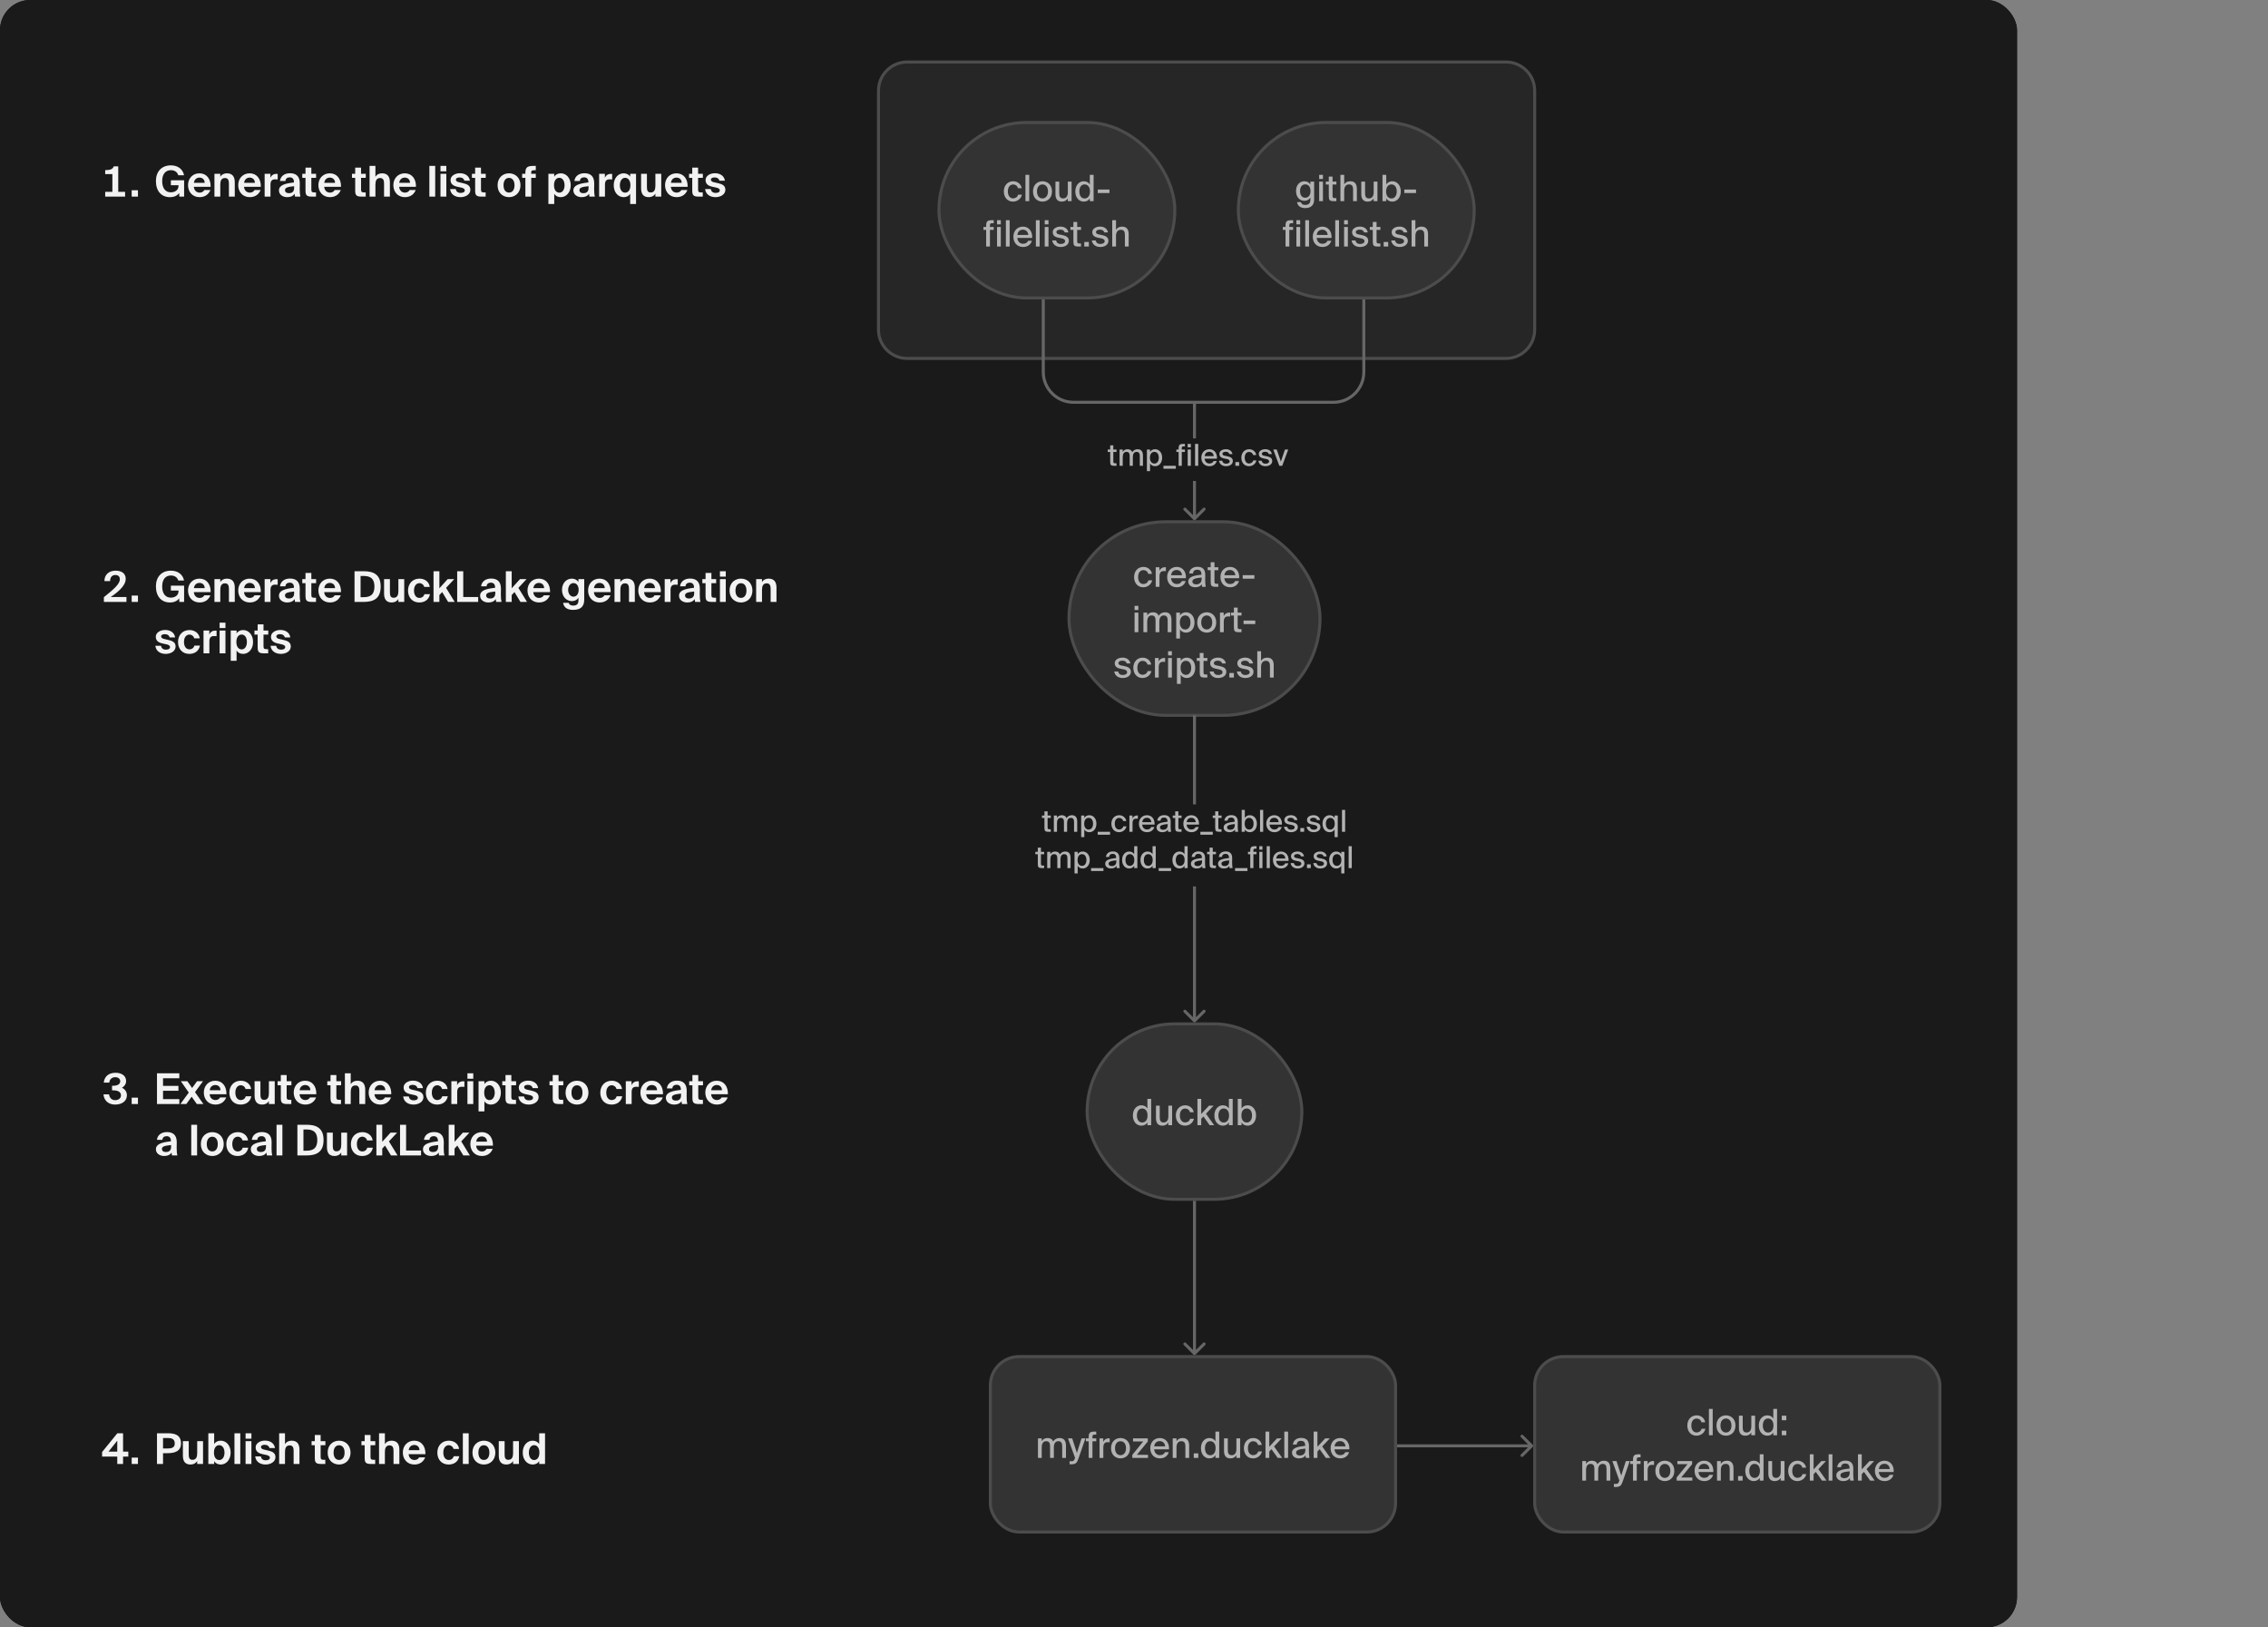 <svg width="750" height="538" viewBox="0 0 750 538" fill="none" xmlns="http://www.w3.org/2000/svg">
<rect x="0" y="0" width="750" height="538" fill="#808080" stroke="none"/>
<rect width="667" height="538" rx="10" fill="#0D0D0D"/>
<rect width="667" height="538" rx="10" fill="#1A1A1A"/>
<path d="M39.099 63.418H41.367V65H34.787V63.418H37.167V57.552H34.787V56.25C36.257 56.208 37.181 56.11 37.629 55.004H39.099V63.418ZM45.619 65H43.547V62.9H45.619V65ZM56.53 54.668C58.924 54.668 60.52 56.054 60.856 57.93H58.952C58.63 56.81 57.65 56.264 56.516 56.264C54.822 56.264 53.632 57.454 53.632 59.876C53.632 62.298 54.766 63.586 56.502 63.586C57.58 63.586 59.036 63.04 59.036 61.416V61.248H56.502V59.61H60.884V65H59.302L59.246 63.81C58.672 64.65 57.636 65.182 56.194 65.182C53.338 65.182 51.56 63.124 51.56 59.876C51.56 56.726 53.422 54.668 56.53 54.668ZM69.655 61.766H64.097C64.209 63.054 65.077 63.684 66.001 63.684C66.603 63.684 67.191 63.474 67.583 62.816H69.571C69.165 63.936 68.073 65.182 66.015 65.182C63.593 65.182 62.179 63.376 62.179 61.206C62.179 58.966 63.733 57.3 65.959 57.3C68.283 57.3 69.725 59.106 69.655 61.766ZM65.945 58.714C65.217 58.714 64.279 59.162 64.125 60.436H67.695C67.653 59.162 66.757 58.714 65.945 58.714ZM72.846 57.468V58.462C73.28 57.692 74.092 57.3 75.03 57.3C76.836 57.3 77.634 58.392 77.634 60.254V65H75.702V60.674C75.702 59.708 75.492 58.854 74.4 58.854C73.126 58.854 72.846 59.89 72.846 61.08V65H70.914V57.468H72.846ZM86.253 61.766H80.695C80.807 63.054 81.675 63.684 82.599 63.684C83.201 63.684 83.789 63.474 84.181 62.816H86.169C85.763 63.936 84.671 65.182 82.613 65.182C80.191 65.182 78.777 63.376 78.777 61.206C78.777 58.966 80.331 57.3 82.557 57.3C84.881 57.3 86.323 59.106 86.253 61.766ZM82.543 58.714C81.815 58.714 80.877 59.162 80.723 60.436H84.293C84.251 59.162 83.355 58.714 82.543 58.714ZM91.824 57.51V59.33C91.544 59.288 91.306 59.288 91.026 59.288C90.074 59.288 89.444 59.638 89.444 61.052V65H87.512V57.468H89.416V58.784C89.85 57.846 90.522 57.482 91.404 57.482C91.53 57.482 91.698 57.496 91.824 57.51ZM97.261 62.116V61.556C95.091 61.78 94.237 62.032 94.237 62.872C94.237 63.418 94.657 63.866 95.539 63.866C96.757 63.866 97.261 63.222 97.261 62.116ZM97.429 64.062C96.883 64.846 96.099 65.182 94.965 65.182C93.523 65.182 92.249 64.342 92.249 62.97C92.249 61.192 94.237 60.66 97.205 60.324V60.198C97.205 59.036 96.575 58.63 95.791 58.63C95.049 58.63 94.433 59.008 94.391 59.848H92.585C92.739 58.364 93.943 57.272 95.889 57.272C97.667 57.272 99.137 58.056 99.137 60.59C99.137 60.814 99.109 61.836 99.109 62.508C99.109 63.698 99.179 64.37 99.333 65H97.555C97.499 64.762 97.471 64.44 97.429 64.062ZM101.027 57.468V55.424H102.959V57.468H104.527V58.798H102.959V62.69C102.959 63.46 103.225 63.614 103.911 63.614H104.499V65H103.085C101.349 65 101.027 64.468 101.027 62.97V58.798H99.963V57.468H101.027ZM112.765 61.766H107.206C107.318 63.054 108.186 63.684 109.11 63.684C109.712 63.684 110.3 63.474 110.692 62.816H112.68C112.274 63.936 111.182 65.182 109.124 65.182C106.702 65.182 105.288 63.376 105.288 61.206C105.288 58.966 106.842 57.3 109.068 57.3C111.392 57.3 112.835 59.106 112.765 61.766ZM109.054 58.714C108.326 58.714 107.388 59.162 107.234 60.436H110.805C110.762 59.162 109.866 58.714 109.054 58.714ZM117.461 57.468V55.424H119.393V57.468H120.961V58.798H119.393V62.69C119.393 63.46 119.659 63.614 120.345 63.614H120.933V65H119.519C117.783 65 117.461 64.468 117.461 62.97V58.798H116.397V57.468H117.461ZM124.145 54.85V58.462C124.579 57.692 125.391 57.3 126.329 57.3C128.135 57.3 128.933 58.392 128.933 60.254V65H127.001V60.674C127.001 59.708 126.791 58.854 125.699 58.854C124.425 58.854 124.145 59.89 124.145 61.08V65H122.213V54.85H124.145ZM137.553 61.766H131.995C132.107 63.054 132.975 63.684 133.899 63.684C134.501 63.684 135.089 63.474 135.481 62.816H137.469C137.063 63.936 135.971 65.182 133.913 65.182C131.491 65.182 130.077 63.376 130.077 61.206C130.077 58.966 131.631 57.3 133.857 57.3C136.181 57.3 137.623 59.106 137.553 61.766ZM133.843 58.714C133.115 58.714 132.177 59.162 132.023 60.436H135.593C135.551 59.162 134.655 58.714 133.843 58.714ZM143.916 54.85V65H141.984V54.85H143.916ZM145.662 57.468H147.594V65H145.662V57.468ZM145.662 54.85H147.594V56.642H145.662V54.85ZM155.388 59.736H153.582C153.428 59.106 152.868 58.658 151.972 58.658C151.258 58.658 150.754 58.924 150.754 59.386C150.754 59.792 151.048 60.1 151.762 60.254L152.77 60.478C154.268 60.814 155.542 61.192 155.542 62.746C155.542 64.258 153.988 65.182 152.28 65.182C150.432 65.182 149.032 64.23 148.85 62.508H150.712C150.824 63.236 151.328 63.782 152.336 63.782C153.176 63.782 153.694 63.474 153.694 62.928C153.694 62.368 153.12 62.158 152.462 62.004L151.342 61.766C149.928 61.472 148.99 60.884 148.99 59.512C148.99 58.168 150.446 57.272 152.07 57.272C153.638 57.272 155.122 58 155.388 59.736ZM157.126 57.468V55.424H159.058V57.468H160.626V58.798H159.058V62.69C159.058 63.46 159.324 63.614 160.01 63.614H160.598V65H159.184C157.448 65 157.126 64.468 157.126 62.97V58.798H156.062V57.468H157.126ZM168.326 58.812C167.262 58.812 166.506 59.666 166.506 61.248C166.506 62.83 167.262 63.67 168.326 63.67C169.39 63.67 170.146 62.83 170.146 61.248C170.146 59.666 169.39 58.812 168.326 58.812ZM168.326 65.182C166.422 65.182 164.546 63.88 164.546 61.248C164.546 58.602 166.422 57.3 168.326 57.3C170.23 57.3 172.106 58.602 172.106 61.248C172.106 63.88 170.23 65.182 168.326 65.182ZM173.736 57.468V57.048C173.736 55.144 174.632 54.85 176.522 54.85H177.18V56.278H176.802C175.85 56.278 175.668 56.39 175.668 57.104V57.468H177.18V58.798H175.668V65H173.736V58.798H172.672V57.468H173.736ZM184.974 63.698C185.982 63.698 186.696 62.718 186.696 61.248C186.696 59.778 185.982 58.784 184.974 58.784C183.91 58.784 183.21 59.722 183.21 61.234C183.21 62.788 183.91 63.698 184.974 63.698ZM183.28 67.45H181.348V57.468H183.28V58.434C183.686 57.72 184.498 57.3 185.45 57.3C187.27 57.3 188.726 58.868 188.726 61.234C188.726 63.642 187.228 65.182 185.436 65.182C184.652 65.182 183.77 64.888 183.28 64.048V67.45ZM194.624 62.116V61.556C192.454 61.78 191.6 62.032 191.6 62.872C191.6 63.418 192.02 63.866 192.902 63.866C194.12 63.866 194.624 63.222 194.624 62.116ZM194.792 64.062C194.246 64.846 193.462 65.182 192.328 65.182C190.886 65.182 189.612 64.342 189.612 62.97C189.612 61.192 191.6 60.66 194.568 60.324V60.198C194.568 59.036 193.938 58.63 193.154 58.63C192.412 58.63 191.796 59.008 191.754 59.848H189.948C190.102 58.364 191.306 57.272 193.252 57.272C195.03 57.272 196.5 58.056 196.5 60.59C196.5 60.814 196.472 61.836 196.472 62.508C196.472 63.698 196.542 64.37 196.696 65H194.918C194.862 64.762 194.834 64.44 194.792 64.062ZM202.436 57.51V59.33C202.156 59.288 201.918 59.288 201.638 59.288C200.686 59.288 200.056 59.638 200.056 61.052V65H198.124V57.468H200.028V58.784C200.462 57.846 201.134 57.482 202.016 57.482C202.142 57.482 202.31 57.496 202.436 57.51ZM206.704 63.698C207.768 63.698 208.468 62.788 208.468 61.234C208.468 59.722 207.768 58.784 206.704 58.784C205.696 58.784 204.982 59.778 204.982 61.248C204.982 62.718 205.696 63.698 206.704 63.698ZM210.33 57.468V67.45H208.398V64.048C207.908 64.888 207.012 65.182 206.228 65.182C204.436 65.182 202.952 63.642 202.952 61.234C202.952 58.868 204.408 57.3 206.228 57.3C207.18 57.3 207.992 57.72 208.398 58.434V57.468H210.33ZM216.731 65V64.006C216.297 64.776 215.471 65.182 214.533 65.182C212.727 65.182 211.999 64.076 211.999 62.228V57.468H213.931V61.808C213.931 62.816 214.085 63.628 215.163 63.628C216.451 63.628 216.731 62.578 216.731 61.388V57.468H218.663V65H216.731ZM227.396 61.766H221.838C221.95 63.054 222.818 63.684 223.742 63.684C224.344 63.684 224.932 63.474 225.324 62.816H227.312C226.906 63.936 225.814 65.182 223.756 65.182C221.334 65.182 219.92 63.376 219.92 61.206C219.92 58.966 221.474 57.3 223.7 57.3C226.024 57.3 227.466 59.106 227.396 61.766ZM223.686 58.714C222.958 58.714 222.02 59.162 221.866 60.436H225.436C225.394 59.162 224.498 58.714 223.686 58.714ZM228.92 57.468V55.424H230.852V57.468H232.42V58.798H230.852V62.69C230.852 63.46 231.118 63.614 231.804 63.614H232.392V65H230.978C229.242 65 228.92 64.468 228.92 62.97V58.798H227.856V57.468H228.92ZM239.72 59.736H237.914C237.76 59.106 237.2 58.658 236.304 58.658C235.59 58.658 235.086 58.924 235.086 59.386C235.086 59.792 235.38 60.1 236.094 60.254L237.102 60.478C238.6 60.814 239.874 61.192 239.874 62.746C239.874 64.258 238.32 65.182 236.612 65.182C234.764 65.182 233.364 64.23 233.182 62.508H235.044C235.156 63.236 235.66 63.782 236.668 63.782C237.508 63.782 238.026 63.474 238.026 62.928C238.026 62.368 237.452 62.158 236.794 62.004L235.674 61.766C234.26 61.472 233.322 60.884 233.322 59.512C233.322 58.168 234.778 57.272 236.402 57.272C237.97 57.272 239.454 58 239.72 59.736Z" fill="#F2F2F2"/>
<path d="M38.777 476.3L35.879 479.926H38.777V476.3ZM42.431 479.926V481.564H40.695V484H38.777V481.564H33.765V480.052L38.805 473.85H40.695V479.926H42.431ZM45.619 484H43.547V481.9H45.619V484ZM51.91 473.85H55.382C57.454 473.85 59.848 474.144 59.848 477.21C59.848 479.8 57.79 480.43 55.438 480.43H53.912V484H51.91V473.85ZM55.424 475.418H53.912V478.876H55.564C56.796 478.876 57.79 478.568 57.79 477.224C57.79 475.558 56.502 475.418 55.424 475.418ZM65.211 484V483.006C64.777 483.776 63.951 484.182 63.013 484.182C61.207 484.182 60.479 483.076 60.479 481.228V476.468H62.411V480.808C62.411 481.816 62.565 482.628 63.643 482.628C64.931 482.628 65.211 481.578 65.211 480.388V476.468H67.143V484H65.211ZM72.516 482.698C73.524 482.698 74.238 481.718 74.238 480.248C74.238 478.778 73.524 477.784 72.516 477.784C71.452 477.784 70.752 478.722 70.752 480.234C70.752 481.788 71.452 482.698 72.516 482.698ZM70.822 484H68.89V473.85H70.822V477.434C71.228 476.72 72.04 476.3 72.992 476.3C74.812 476.3 76.268 477.868 76.268 480.234C76.268 482.642 74.784 484.182 72.992 484.182C72.208 484.182 71.312 483.888 70.822 483.048V484ZM79.463 473.85V484H77.531V473.85H79.463ZM81.209 476.468H83.141V484H81.209V476.468ZM81.209 473.85H83.141V475.642H81.209V473.85ZM90.935 478.736H89.129C88.975 478.106 88.415 477.658 87.519 477.658C86.805 477.658 86.301 477.924 86.301 478.386C86.301 478.792 86.595 479.1 87.309 479.254L88.317 479.478C89.815 479.814 91.089 480.192 91.089 481.746C91.089 483.258 89.535 484.182 87.827 484.182C85.979 484.182 84.579 483.23 84.397 481.508H86.259C86.371 482.236 86.875 482.782 87.883 482.782C88.723 482.782 89.241 482.474 89.241 481.928C89.241 481.368 88.667 481.158 88.009 481.004L86.889 480.766C85.475 480.472 84.537 479.884 84.537 478.512C84.537 477.168 85.993 476.272 87.617 476.272C89.185 476.272 90.669 477 90.935 478.736ZM94.243 473.85V477.462C94.677 476.692 95.489 476.3 96.427 476.3C98.233 476.3 99.031 477.392 99.031 479.254V484H97.099V479.674C97.099 478.708 96.889 477.854 95.797 477.854C94.523 477.854 94.243 478.89 94.243 480.08V484H92.311V473.85H94.243ZM104.103 476.468V474.424H106.035V476.468H107.603V477.798H106.035V481.69C106.035 482.46 106.301 482.614 106.987 482.614H107.575V484H106.161C104.425 484 104.103 483.468 104.103 481.97V477.798H103.039V476.468H104.103ZM112.131 477.812C111.067 477.812 110.311 478.666 110.311 480.248C110.311 481.83 111.067 482.67 112.131 482.67C113.195 482.67 113.951 481.83 113.951 480.248C113.951 478.666 113.195 477.812 112.131 477.812ZM112.131 484.182C110.227 484.182 108.351 482.88 108.351 480.248C108.351 477.602 110.227 476.3 112.131 476.3C114.035 476.3 115.911 477.602 115.911 480.248C115.911 482.88 114.035 484.182 112.131 484.182ZM120.593 476.468V474.424H122.525V476.468H124.093V477.798H122.525V481.69C122.525 482.46 122.791 482.614 123.477 482.614H124.065V484H122.651C120.915 484 120.593 483.468 120.593 481.97V477.798H119.529V476.468H120.593ZM127.277 473.85V477.462C127.711 476.692 128.523 476.3 129.461 476.3C131.267 476.3 132.065 477.392 132.065 479.254V484H130.133V479.674C130.133 478.708 129.923 477.854 128.831 477.854C127.557 477.854 127.277 478.89 127.277 480.08V484H125.345V473.85H127.277ZM140.684 480.766H135.126C135.238 482.054 136.106 482.684 137.03 482.684C137.632 482.684 138.22 482.474 138.612 481.816H140.6C140.194 482.936 139.102 484.182 137.044 484.182C134.622 484.182 133.208 482.376 133.208 480.206C133.208 477.966 134.762 476.3 136.988 476.3C139.312 476.3 140.754 478.106 140.684 480.766ZM136.974 477.714C136.246 477.714 135.308 478.162 135.154 479.436H138.724C138.682 478.162 137.786 477.714 136.974 477.714ZM148.405 476.3C149.987 476.3 151.555 477.182 151.821 479.044H149.973C149.819 478.316 149.147 477.798 148.405 477.798C147.397 477.798 146.599 478.652 146.599 480.22C146.599 481.802 147.355 482.684 148.419 482.684C149.091 482.684 149.777 482.334 150.043 481.438H151.891C151.443 483.496 149.889 484.182 148.321 484.182C146.067 484.182 144.625 482.53 144.625 480.248C144.625 477.952 146.151 476.3 148.405 476.3ZM154.991 473.85V484H153.059V473.85H154.991ZM160.013 477.812C158.949 477.812 158.193 478.666 158.193 480.248C158.193 481.83 158.949 482.67 160.013 482.67C161.077 482.67 161.833 481.83 161.833 480.248C161.833 478.666 161.077 477.812 160.013 477.812ZM160.013 484.182C158.109 484.182 156.233 482.88 156.233 480.248C156.233 477.602 158.109 476.3 160.013 476.3C161.917 476.3 163.793 477.602 163.793 480.248C163.793 482.88 161.917 484.182 160.013 484.182ZM169.67 484V483.006C169.236 483.776 168.41 484.182 167.472 484.182C165.666 484.182 164.938 483.076 164.938 481.228V476.468H166.87V480.808C166.87 481.816 167.024 482.628 168.102 482.628C169.39 482.628 169.67 481.578 169.67 480.388V476.468H171.602V484H169.67ZM180.237 484H178.305V483.048C177.815 483.888 176.919 484.182 176.135 484.182C174.343 484.182 172.859 482.642 172.859 480.234C172.859 477.868 174.315 476.3 176.135 476.3C177.087 476.3 177.899 476.72 178.305 477.434V473.85H180.237V484ZM176.611 482.698C177.675 482.698 178.375 481.788 178.375 480.234C178.375 478.722 177.675 477.784 176.611 477.784C175.603 477.784 174.889 478.778 174.889 480.248C174.889 481.718 175.603 482.698 176.611 482.698Z" fill="#F2F2F2"/>
<path d="M38.245 188.668C40.275 188.668 41.577 189.62 41.577 191.398C41.577 193.288 39.729 195.29 36.607 197.376H41.815V199H34.353V197.432C37.615 194.814 39.631 193.106 39.631 191.496C39.631 190.6 39.085 190.096 38.133 190.096C37.279 190.096 36.411 190.614 36.411 192.126H34.535C34.493 190.04 36.005 188.668 38.245 188.668ZM45.619 199H43.547V196.9H45.619V199ZM56.53 188.668C58.924 188.668 60.52 190.054 60.856 191.93H58.952C58.63 190.81 57.65 190.264 56.516 190.264C54.822 190.264 53.632 191.454 53.632 193.876C53.632 196.298 54.766 197.586 56.502 197.586C57.58 197.586 59.036 197.04 59.036 195.416V195.248H56.502V193.61H60.884V199H59.302L59.246 197.81C58.672 198.65 57.636 199.182 56.194 199.182C53.338 199.182 51.56 197.124 51.56 193.876C51.56 190.726 53.422 188.668 56.53 188.668ZM69.655 195.766H64.097C64.209 197.054 65.077 197.684 66.001 197.684C66.603 197.684 67.191 197.474 67.583 196.816H69.571C69.165 197.936 68.073 199.182 66.015 199.182C63.593 199.182 62.179 197.376 62.179 195.206C62.179 192.966 63.733 191.3 65.959 191.3C68.283 191.3 69.725 193.106 69.655 195.766ZM65.945 192.714C65.217 192.714 64.279 193.162 64.125 194.436H67.695C67.653 193.162 66.757 192.714 65.945 192.714ZM72.846 191.468V192.462C73.28 191.692 74.092 191.3 75.03 191.3C76.836 191.3 77.634 192.392 77.634 194.254V199H75.702V194.674C75.702 193.708 75.492 192.854 74.4 192.854C73.126 192.854 72.846 193.89 72.846 195.08V199H70.914V191.468H72.846ZM86.253 195.766H80.695C80.807 197.054 81.675 197.684 82.599 197.684C83.201 197.684 83.789 197.474 84.181 196.816H86.169C85.763 197.936 84.671 199.182 82.613 199.182C80.191 199.182 78.777 197.376 78.777 195.206C78.777 192.966 80.331 191.3 82.557 191.3C84.881 191.3 86.323 193.106 86.253 195.766ZM82.543 192.714C81.815 192.714 80.877 193.162 80.723 194.436H84.293C84.251 193.162 83.355 192.714 82.543 192.714ZM91.824 191.51V193.33C91.544 193.288 91.306 193.288 91.026 193.288C90.074 193.288 89.444 193.638 89.444 195.052V199H87.512V191.468H89.416V192.784C89.85 191.846 90.522 191.482 91.404 191.482C91.53 191.482 91.698 191.496 91.824 191.51ZM97.261 196.116V195.556C95.091 195.78 94.237 196.032 94.237 196.872C94.237 197.418 94.657 197.866 95.539 197.866C96.757 197.866 97.261 197.222 97.261 196.116ZM97.429 198.062C96.883 198.846 96.099 199.182 94.965 199.182C93.523 199.182 92.249 198.342 92.249 196.97C92.249 195.192 94.237 194.66 97.205 194.324V194.198C97.205 193.036 96.575 192.63 95.791 192.63C95.049 192.63 94.433 193.008 94.391 193.848H92.585C92.739 192.364 93.943 191.272 95.889 191.272C97.667 191.272 99.137 192.056 99.137 194.59C99.137 194.814 99.109 195.836 99.109 196.508C99.109 197.698 99.179 198.37 99.333 199H97.555C97.499 198.762 97.471 198.44 97.429 198.062ZM101.027 191.468V189.424H102.959V191.468H104.527V192.798H102.959V196.69C102.959 197.46 103.225 197.614 103.911 197.614H104.499V199H103.085C101.349 199 101.027 198.468 101.027 196.97V192.798H99.963V191.468H101.027ZM112.765 195.766H107.206C107.318 197.054 108.186 197.684 109.11 197.684C109.712 197.684 110.3 197.474 110.692 196.816H112.68C112.274 197.936 111.182 199.182 109.124 199.182C106.702 199.182 105.288 197.376 105.288 195.206C105.288 192.966 106.842 191.3 109.068 191.3C111.392 191.3 112.835 193.106 112.765 195.766ZM109.054 192.714C108.326 192.714 107.388 193.162 107.234 194.436H110.805C110.762 193.162 109.866 192.714 109.054 192.714ZM123.817 193.918C123.817 190.88 122.011 190.418 120.163 190.418H119.239V197.432H120.163C122.011 197.432 123.817 196.984 123.817 193.918ZM117.237 188.85H120.247C123.467 188.85 125.889 189.886 125.889 193.918C125.889 197.95 123.467 199 120.247 199H117.237V188.85ZM131.742 199V198.006C131.308 198.776 130.482 199.182 129.544 199.182C127.738 199.182 127.01 198.076 127.01 196.228V191.468H128.942V195.808C128.942 196.816 129.096 197.628 130.174 197.628C131.462 197.628 131.742 196.578 131.742 195.388V191.468H133.674V199H131.742ZM138.71 191.3C140.292 191.3 141.86 192.182 142.126 194.044H140.278C140.124 193.316 139.452 192.798 138.71 192.798C137.702 192.798 136.904 193.652 136.904 195.22C136.904 196.802 137.66 197.684 138.724 197.684C139.396 197.684 140.082 197.334 140.348 196.438H142.196C141.748 198.496 140.194 199.182 138.626 199.182C136.372 199.182 134.93 197.53 134.93 195.248C134.93 192.952 136.456 191.3 138.71 191.3ZM143.364 188.85H145.296V194.492L148.04 191.468H150.21L147.508 194.352L150.364 199H148.194L146.22 195.738L145.296 196.732V199H143.364V188.85ZM153.188 188.85V197.376H158.13V199H151.186V188.85H153.188ZM163.778 196.116V195.556C161.608 195.78 160.754 196.032 160.754 196.872C160.754 197.418 161.174 197.866 162.056 197.866C163.274 197.866 163.778 197.222 163.778 196.116ZM163.946 198.062C163.4 198.846 162.616 199.182 161.482 199.182C160.04 199.182 158.766 198.342 158.766 196.97C158.766 195.192 160.754 194.66 163.722 194.324V194.198C163.722 193.036 163.092 192.63 162.308 192.63C161.566 192.63 160.95 193.008 160.908 193.848H159.102C159.256 192.364 160.46 191.272 162.406 191.272C164.184 191.272 165.654 192.056 165.654 194.59C165.654 194.814 165.626 195.836 165.626 196.508C165.626 197.698 165.696 198.37 165.85 199H164.072C164.016 198.762 163.988 198.44 163.946 198.062ZM167.277 188.85H169.209V194.492L171.953 191.468H174.123L171.421 194.352L174.277 199H172.107L170.133 195.738L169.209 196.732V199H167.277V188.85ZM181.906 195.766H176.348C176.46 197.054 177.328 197.684 178.252 197.684C178.854 197.684 179.442 197.474 179.834 196.816H181.822C181.416 197.936 180.324 199.182 178.266 199.182C175.844 199.182 174.43 197.376 174.43 195.206C174.43 192.966 175.984 191.3 178.21 191.3C180.534 191.3 181.976 193.106 181.906 195.766ZM178.196 192.714C177.468 192.714 176.53 193.162 176.376 194.436H179.946C179.904 193.162 179.008 192.714 178.196 192.714ZM189.613 197.264C190.691 197.264 191.349 196.354 191.349 195.01C191.349 193.68 190.691 192.77 189.613 192.77C188.619 192.77 187.877 193.764 187.877 195.024C187.877 196.27 188.619 197.264 189.613 197.264ZM191.279 191.468H193.197V198.244C193.197 200.708 191.811 201.632 189.501 201.632C187.891 201.632 186.477 201.044 186.211 199.294H188.045C188.213 199.91 188.731 200.218 189.599 200.218C190.607 200.218 191.279 199.742 191.279 198.608V197.6C190.789 198.426 189.907 198.734 189.123 198.734C187.275 198.734 185.847 197.208 185.847 195.01C185.847 192.868 187.233 191.3 189.123 191.3C190.075 191.3 190.943 191.79 191.279 192.448V191.468ZM201.95 195.766H196.392C196.504 197.054 197.372 197.684 198.296 197.684C198.898 197.684 199.486 197.474 199.878 196.816H201.866C201.46 197.936 200.368 199.182 198.31 199.182C195.888 199.182 194.474 197.376 194.474 195.206C194.474 192.966 196.028 191.3 198.254 191.3C200.578 191.3 202.02 193.106 201.95 195.766ZM198.24 192.714C197.512 192.714 196.574 193.162 196.42 194.436H199.99C199.948 193.162 199.052 192.714 198.24 192.714ZM205.141 191.468V192.462C205.575 191.692 206.387 191.3 207.325 191.3C209.131 191.3 209.929 192.392 209.929 194.254V199H207.997V194.674C207.997 193.708 207.787 192.854 206.695 192.854C205.421 192.854 205.141 193.89 205.141 195.08V199H203.209V191.468H205.141ZM218.548 195.766H212.99C213.102 197.054 213.97 197.684 214.894 197.684C215.496 197.684 216.084 197.474 216.476 196.816H218.464C218.058 197.936 216.966 199.182 214.908 199.182C212.486 199.182 211.072 197.376 211.072 195.206C211.072 192.966 212.626 191.3 214.852 191.3C217.176 191.3 218.618 193.106 218.548 195.766ZM214.838 192.714C214.11 192.714 213.172 193.162 213.018 194.436H216.588C216.546 193.162 215.65 192.714 214.838 192.714ZM224.119 191.51V193.33C223.839 193.288 223.601 193.288 223.321 193.288C222.369 193.288 221.739 193.638 221.739 195.052V199H219.807V191.468H221.711V192.784C222.145 191.846 222.817 191.482 223.699 191.482C223.825 191.482 223.993 191.496 224.119 191.51ZM229.556 196.116V195.556C227.386 195.78 226.532 196.032 226.532 196.872C226.532 197.418 226.952 197.866 227.834 197.866C229.052 197.866 229.556 197.222 229.556 196.116ZM229.724 198.062C229.178 198.846 228.394 199.182 227.26 199.182C225.818 199.182 224.544 198.342 224.544 196.97C224.544 195.192 226.532 194.66 229.5 194.324V194.198C229.5 193.036 228.87 192.63 228.086 192.63C227.344 192.63 226.728 193.008 226.686 193.848H224.88C225.034 192.364 226.238 191.272 228.184 191.272C229.962 191.272 231.432 192.056 231.432 194.59C231.432 194.814 231.404 195.836 231.404 196.508C231.404 197.698 231.474 198.37 231.628 199H229.85C229.794 198.762 229.766 198.44 229.724 198.062ZM233.322 191.468V189.424H235.254V191.468H236.822V192.798H235.254V196.69C235.254 197.46 235.52 197.614 236.206 197.614H236.794V199H235.38C233.644 199 233.322 198.468 233.322 196.97V192.798H232.258V191.468H233.322ZM238.073 191.468H240.005V199H238.073V191.468ZM238.073 188.85H240.005V190.642H238.073V188.85ZM245.028 192.812C243.964 192.812 243.208 193.666 243.208 195.248C243.208 196.83 243.964 197.67 245.028 197.67C246.092 197.67 246.848 196.83 246.848 195.248C246.848 193.666 246.092 192.812 245.028 192.812ZM245.028 199.182C243.124 199.182 241.248 197.88 241.248 195.248C241.248 192.602 243.124 191.3 245.028 191.3C246.932 191.3 248.808 192.602 248.808 195.248C248.808 197.88 246.932 199.182 245.028 199.182ZM251.983 191.468V192.462C252.417 191.692 253.229 191.3 254.167 191.3C255.973 191.3 256.771 192.392 256.771 194.254V199H254.839V194.674C254.839 193.708 254.629 192.854 253.537 192.854C252.263 192.854 251.983 193.89 251.983 195.08V199H250.051V191.468H251.983ZM57.916 210.736H56.11C55.956 210.106 55.396 209.658 54.5 209.658C53.786 209.658 53.282 209.924 53.282 210.386C53.282 210.792 53.576 211.1 54.29 211.254L55.298 211.478C56.796 211.814 58.07 212.192 58.07 213.746C58.07 215.258 56.516 216.182 54.808 216.182C52.96 216.182 51.56 215.23 51.378 213.508H53.24C53.352 214.236 53.856 214.782 54.864 214.782C55.704 214.782 56.222 214.474 56.222 213.928C56.222 213.368 55.648 213.158 54.99 213.004L53.87 212.766C52.456 212.472 51.518 211.884 51.518 210.512C51.518 209.168 52.974 208.272 54.598 208.272C56.166 208.272 57.65 209 57.916 210.736ZM62.651 208.3C64.233 208.3 65.8 209.182 66.067 211.044H64.219C64.064 210.316 63.392 209.798 62.651 209.798C61.642 209.798 60.844 210.652 60.844 212.22C60.844 213.802 61.6 214.684 62.664 214.684C63.337 214.684 64.022 214.334 64.288 213.438H66.136C65.689 215.496 64.135 216.182 62.566 216.182C60.312 216.182 58.87 214.53 58.87 212.248C58.87 209.952 60.397 208.3 62.651 208.3ZM71.616 208.51V210.33C71.336 210.288 71.098 210.288 70.818 210.288C69.866 210.288 69.236 210.638 69.236 212.052V216H67.304V208.468H69.208V209.784C69.642 208.846 70.314 208.482 71.196 208.482C71.322 208.482 71.49 208.496 71.616 208.51ZM72.623 208.468H74.555V216H72.623V208.468ZM72.623 205.85H74.555V207.642H72.623V205.85ZM79.927 214.698C80.935 214.698 81.649 213.718 81.649 212.248C81.649 210.778 80.935 209.784 79.927 209.784C78.863 209.784 78.163 210.722 78.163 212.234C78.163 213.788 78.863 214.698 79.927 214.698ZM78.233 218.45H76.301V208.468H78.233V209.434C78.639 208.72 79.451 208.3 80.403 208.3C82.223 208.3 83.679 209.868 83.679 212.234C83.679 214.642 82.181 216.182 80.389 216.182C79.605 216.182 78.723 215.888 78.233 215.048V218.45ZM85.208 208.468V206.424H87.14V208.468H88.708V209.798H87.14V213.69C87.14 214.46 87.406 214.614 88.092 214.614H88.68V216H87.266C85.53 216 85.208 215.468 85.208 213.97V209.798H84.144V208.468H85.208ZM96.008 210.736H94.202C94.048 210.106 93.488 209.658 92.592 209.658C91.878 209.658 91.374 209.924 91.374 210.386C91.374 210.792 91.668 211.1 92.382 211.254L93.39 211.478C94.888 211.814 96.162 212.192 96.162 213.746C96.162 215.258 94.608 216.182 92.9 216.182C91.052 216.182 89.652 215.23 89.47 213.508H91.332C91.444 214.236 91.948 214.782 92.956 214.782C93.796 214.782 94.314 214.474 94.314 213.928C94.314 213.368 93.74 213.158 93.082 213.004L91.962 212.766C90.548 212.472 89.61 211.884 89.61 210.512C89.61 209.168 91.066 208.272 92.69 208.272C94.258 208.272 95.742 209 96.008 210.736Z" fill="#F2F2F2"/>
<path d="M38.105 363.726C39.169 363.726 40.009 363.096 40.009 362.144C40.009 360.954 38.903 360.478 37.461 360.478H37.055V358.966H37.391C38.847 358.966 39.757 358.434 39.757 357.482C39.757 356.6 38.987 356.124 38.147 356.124C36.971 356.124 36.243 356.852 36.145 357.916H34.311C34.535 355.886 35.921 354.668 38.259 354.668C39.953 354.668 41.703 355.48 41.703 357.398C41.703 358.392 41.115 359.19 40.331 359.624C41.381 360.072 41.969 361.066 41.969 362.088C41.969 364.146 40.191 365.182 38.049 365.182C35.725 365.182 34.339 363.67 34.227 361.808H36.047C36.201 362.83 36.831 363.726 38.105 363.726ZM45.619 365H43.547V362.9H45.619V365ZM51.91 365V354.85H59.302V356.474H53.912V358.994H59.008V360.618H53.912V363.376H59.302V365H51.91ZM67.131 357.468L64.485 361.066L67.257 365H65.087L63.379 362.578L61.615 365H59.655L62.427 361.206L59.809 357.468H61.965L63.533 359.694L65.157 357.468H67.131ZM74.878 361.766H69.32C69.432 363.054 70.3 363.684 71.224 363.684C71.826 363.684 72.414 363.474 72.806 362.816H74.794C74.388 363.936 73.296 365.182 71.238 365.182C68.816 365.182 67.402 363.376 67.402 361.206C67.402 358.966 68.956 357.3 71.182 357.3C73.506 357.3 74.948 359.106 74.878 361.766ZM71.168 358.714C70.44 358.714 69.502 359.162 69.348 360.436H72.918C72.876 359.162 71.98 358.714 71.168 358.714ZM79.632 357.3C81.214 357.3 82.782 358.182 83.048 360.044H81.2C81.046 359.316 80.374 358.798 79.632 358.798C78.624 358.798 77.826 359.652 77.826 361.22C77.826 362.802 78.582 363.684 79.646 363.684C80.318 363.684 81.004 363.334 81.27 362.438H83.118C82.67 364.496 81.116 365.182 79.548 365.182C77.294 365.182 75.852 363.53 75.852 361.248C75.852 358.952 77.378 357.3 79.632 357.3ZM88.919 365V364.006C88.485 364.776 87.659 365.182 86.721 365.182C84.915 365.182 84.187 364.076 84.187 362.228V357.468H86.119V361.808C86.119 362.816 86.273 363.628 87.351 363.628C88.639 363.628 88.919 362.578 88.919 361.388V357.468H90.851V365H88.919ZM92.864 357.468V355.424H94.796V357.468H96.364V358.798H94.796V362.69C94.796 363.46 95.062 363.614 95.748 363.614H96.336V365H94.922C93.186 365 92.864 364.468 92.864 362.97V358.798H91.8V357.468H92.864ZM104.602 361.766H99.044C99.156 363.054 100.024 363.684 100.948 363.684C101.55 363.684 102.138 363.474 102.53 362.816H104.518C104.112 363.936 103.02 365.182 100.962 365.182C98.54 365.182 97.126 363.376 97.126 361.206C97.126 358.966 98.68 357.3 100.906 357.3C103.23 357.3 104.672 359.106 104.602 361.766ZM100.892 358.714C100.164 358.714 99.226 359.162 99.072 360.436H102.642C102.6 359.162 101.704 358.714 100.892 358.714ZM109.299 357.468V355.424H111.231V357.468H112.799V358.798H111.231V362.69C111.231 363.46 111.497 363.614 112.183 363.614H112.771V365H111.357C109.621 365 109.299 364.468 109.299 362.97V358.798H108.235V357.468H109.299ZM115.983 354.85V358.462C116.417 357.692 117.229 357.3 118.167 357.3C119.973 357.3 120.771 358.392 120.771 360.254V365H118.839V360.674C118.839 359.708 118.629 358.854 117.537 358.854C116.263 358.854 115.983 359.89 115.983 361.08V365H114.051V354.85H115.983ZM129.39 361.766H123.832C123.944 363.054 124.812 363.684 125.736 363.684C126.338 363.684 126.926 363.474 127.318 362.816H129.306C128.9 363.936 127.808 365.182 125.75 365.182C123.328 365.182 121.914 363.376 121.914 361.206C121.914 358.966 123.468 357.3 125.694 357.3C128.018 357.3 129.46 359.106 129.39 361.766ZM125.68 358.714C124.952 358.714 124.014 359.162 123.86 360.436H127.43C127.388 359.162 126.492 358.714 125.68 358.714ZM139.869 359.736H138.063C137.909 359.106 137.349 358.658 136.453 358.658C135.739 358.658 135.235 358.924 135.235 359.386C135.235 359.792 135.529 360.1 136.243 360.254L137.251 360.478C138.749 360.814 140.023 361.192 140.023 362.746C140.023 364.258 138.469 365.182 136.761 365.182C134.913 365.182 133.513 364.23 133.331 362.508H135.193C135.305 363.236 135.809 363.782 136.817 363.782C137.657 363.782 138.175 363.474 138.175 362.928C138.175 362.368 137.601 362.158 136.943 362.004L135.823 361.766C134.409 361.472 133.471 360.884 133.471 359.512C133.471 358.168 134.927 357.272 136.551 357.272C138.119 357.272 139.603 358 139.869 359.736ZM144.604 357.3C146.186 357.3 147.754 358.182 148.02 360.044H146.172C146.018 359.316 145.346 358.798 144.604 358.798C143.596 358.798 142.798 359.652 142.798 361.22C142.798 362.802 143.554 363.684 144.618 363.684C145.29 363.684 145.976 363.334 146.242 362.438H148.09C147.642 364.496 146.088 365.182 144.52 365.182C142.266 365.182 140.824 363.53 140.824 361.248C140.824 358.952 142.35 357.3 144.604 357.3ZM153.569 357.51V359.33C153.289 359.288 153.051 359.288 152.771 359.288C151.819 359.288 151.189 359.638 151.189 361.052V365H149.257V357.468H151.161V358.784C151.595 357.846 152.267 357.482 153.149 357.482C153.275 357.482 153.443 357.496 153.569 357.51ZM154.576 357.468H156.508V365H154.576V357.468ZM154.576 354.85H156.508V356.642H154.576V354.85ZM161.88 363.698C162.888 363.698 163.602 362.718 163.602 361.248C163.602 359.778 162.888 358.784 161.88 358.784C160.816 358.784 160.116 359.722 160.116 361.234C160.116 362.788 160.816 363.698 161.88 363.698ZM160.186 367.45H158.254V357.468H160.186V358.434C160.592 357.72 161.404 357.3 162.356 357.3C164.176 357.3 165.632 358.868 165.632 361.234C165.632 363.642 164.134 365.182 162.342 365.182C161.558 365.182 160.676 364.888 160.186 364.048V367.45ZM167.161 357.468V355.424H169.093V357.468H170.661V358.798H169.093V362.69C169.093 363.46 169.359 363.614 170.045 363.614H170.633V365H169.219C167.483 365 167.161 364.468 167.161 362.97V358.798H166.097V357.468H167.161ZM177.961 359.736H176.155C176.001 359.106 175.441 358.658 174.545 358.658C173.831 358.658 173.327 358.924 173.327 359.386C173.327 359.792 173.621 360.1 174.335 360.254L175.343 360.478C176.841 360.814 178.115 361.192 178.115 362.746C178.115 364.258 176.561 365.182 174.853 365.182C173.005 365.182 171.605 364.23 171.423 362.508H173.285C173.397 363.236 173.901 363.782 174.909 363.782C175.749 363.782 176.267 363.474 176.267 362.928C176.267 362.368 175.693 362.158 175.035 362.004L173.915 361.766C172.501 361.472 171.563 360.884 171.563 359.512C171.563 358.168 173.019 357.272 174.643 357.272C176.211 357.272 177.695 358 177.961 359.736ZM182.775 357.468V355.424H184.707V357.468H186.275V358.798H184.707V362.69C184.707 363.46 184.973 363.614 185.659 363.614H186.247V365H184.833C183.097 365 182.775 364.468 182.775 362.97V358.798H181.711V357.468H182.775ZM190.803 358.812C189.739 358.812 188.983 359.666 188.983 361.248C188.983 362.83 189.739 363.67 190.803 363.67C191.867 363.67 192.623 362.83 192.623 361.248C192.623 359.666 191.867 358.812 190.803 358.812ZM190.803 365.182C188.899 365.182 187.023 363.88 187.023 361.248C187.023 358.602 188.899 357.3 190.803 357.3C192.707 357.3 194.583 358.602 194.583 361.248C194.583 363.88 192.707 365.182 190.803 365.182ZM202.289 357.3C203.871 357.3 205.439 358.182 205.705 360.044H203.857C203.703 359.316 203.031 358.798 202.289 358.798C201.281 358.798 200.483 359.652 200.483 361.22C200.483 362.802 201.239 363.684 202.303 363.684C202.975 363.684 203.661 363.334 203.927 362.438H205.775C205.327 364.496 203.773 365.182 202.205 365.182C199.951 365.182 198.509 363.53 198.509 361.248C198.509 358.952 200.035 357.3 202.289 357.3ZM211.254 357.51V359.33C210.974 359.288 210.736 359.288 210.456 359.288C209.504 359.288 208.874 359.638 208.874 361.052V365H206.942V357.468H208.846V358.784C209.28 357.846 209.952 357.482 210.834 357.482C210.96 357.482 211.128 357.496 211.254 357.51ZM219.247 361.766H213.689C213.801 363.054 214.669 363.684 215.593 363.684C216.195 363.684 216.783 363.474 217.175 362.816H219.163C218.757 363.936 217.665 365.182 215.607 365.182C213.185 365.182 211.771 363.376 211.771 361.206C211.771 358.966 213.325 357.3 215.551 357.3C217.875 357.3 219.317 359.106 219.247 361.766ZM215.537 358.714C214.809 358.714 213.871 359.162 213.717 360.436H217.287C217.245 359.162 216.349 358.714 215.537 358.714ZM225.209 362.116V361.556C223.039 361.78 222.185 362.032 222.185 362.872C222.185 363.418 222.605 363.866 223.487 363.866C224.705 363.866 225.209 363.222 225.209 362.116ZM225.377 364.062C224.831 364.846 224.047 365.182 222.913 365.182C221.471 365.182 220.197 364.342 220.197 362.97C220.197 361.192 222.185 360.66 225.153 360.324V360.198C225.153 359.036 224.523 358.63 223.739 358.63C222.997 358.63 222.381 359.008 222.339 359.848H220.533C220.687 358.364 221.891 357.272 223.837 357.272C225.615 357.272 227.085 358.056 227.085 360.59C227.085 360.814 227.057 361.836 227.057 362.508C227.057 363.698 227.127 364.37 227.281 365H225.503C225.447 364.762 225.419 364.44 225.377 364.062ZM228.975 357.468V355.424H230.907V357.468H232.475V358.798H230.907V362.69C230.907 363.46 231.173 363.614 231.859 363.614H232.447V365H231.033C229.297 365 228.975 364.468 228.975 362.97V358.798H227.911V357.468H228.975ZM240.713 361.766H235.155C235.267 363.054 236.135 363.684 237.059 363.684C237.661 363.684 238.249 363.474 238.641 362.816H240.629C240.223 363.936 239.131 365.182 237.073 365.182C234.651 365.182 233.237 363.376 233.237 361.206C233.237 358.966 234.791 357.3 237.017 357.3C239.341 357.3 240.783 359.106 240.713 361.766ZM237.003 358.714C236.275 358.714 235.337 359.162 235.183 360.436H238.753C238.711 359.162 237.815 358.714 237.003 358.714ZM56.572 379.116V378.556C54.402 378.78 53.548 379.032 53.548 379.872C53.548 380.418 53.968 380.866 54.85 380.866C56.068 380.866 56.572 380.222 56.572 379.116ZM56.74 381.062C56.194 381.846 55.41 382.182 54.276 382.182C52.834 382.182 51.56 381.342 51.56 379.97C51.56 378.192 53.548 377.66 56.516 377.324V377.198C56.516 376.036 55.886 375.63 55.102 375.63C54.36 375.63 53.744 376.008 53.702 376.848H51.896C52.05 375.364 53.254 374.272 55.2 374.272C56.978 374.272 58.448 375.056 58.448 377.59C58.448 377.814 58.42 378.836 58.42 379.508C58.42 380.698 58.49 381.37 58.644 382H56.866C56.81 381.762 56.782 381.44 56.74 381.062ZM65.176 371.85V382H63.244V371.85H65.176ZM70.198 375.812C69.134 375.812 68.378 376.666 68.378 378.248C68.378 379.83 69.134 380.67 70.198 380.67C71.262 380.67 72.018 379.83 72.018 378.248C72.018 376.666 71.262 375.812 70.198 375.812ZM70.198 382.182C68.294 382.182 66.418 380.88 66.418 378.248C66.418 375.602 68.294 374.3 70.198 374.3C72.102 374.3 73.978 375.602 73.978 378.248C73.978 380.88 72.102 382.182 70.198 382.182ZM78.62 374.3C80.202 374.3 81.77 375.182 82.036 377.044H80.188C80.034 376.316 79.362 375.798 78.62 375.798C77.612 375.798 76.814 376.652 76.814 378.22C76.814 379.802 77.57 380.684 78.634 380.684C79.306 380.684 79.992 380.334 80.258 379.438H82.106C81.658 381.496 80.104 382.182 78.536 382.182C76.282 382.182 74.84 380.53 74.84 378.248C74.84 375.952 76.366 374.3 78.62 374.3ZM87.951 379.116V378.556C85.781 378.78 84.927 379.032 84.927 379.872C84.927 380.418 85.347 380.866 86.229 380.866C87.447 380.866 87.951 380.222 87.951 379.116ZM88.119 381.062C87.573 381.846 86.789 382.182 85.655 382.182C84.213 382.182 82.939 381.342 82.939 379.97C82.939 378.192 84.927 377.66 87.895 377.324V377.198C87.895 376.036 87.265 375.63 86.481 375.63C85.739 375.63 85.123 376.008 85.081 376.848H83.275C83.429 375.364 84.633 374.272 86.579 374.272C88.357 374.272 89.827 375.056 89.827 377.59C89.827 377.814 89.799 378.836 89.799 379.508C89.799 380.698 89.869 381.37 90.023 382H88.245C88.189 381.762 88.161 381.44 88.119 381.062ZM93.382 371.85V382H91.45V371.85H93.382ZM104.922 376.918C104.922 373.88 103.116 373.418 101.268 373.418H100.344V380.432H101.268C103.116 380.432 104.922 379.984 104.922 376.918ZM98.342 371.85H101.352C104.572 371.85 106.994 372.886 106.994 376.918C106.994 380.95 104.572 382 101.352 382H98.342V371.85ZM112.847 382V381.006C112.413 381.776 111.587 382.182 110.649 382.182C108.843 382.182 108.115 381.076 108.115 379.228V374.468H110.047V378.808C110.047 379.816 110.201 380.628 111.279 380.628C112.567 380.628 112.847 379.578 112.847 378.388V374.468H114.779V382H112.847ZM119.816 374.3C121.398 374.3 122.966 375.182 123.232 377.044H121.384C121.23 376.316 120.558 375.798 119.816 375.798C118.808 375.798 118.01 376.652 118.01 378.22C118.01 379.802 118.766 380.684 119.83 380.684C120.502 380.684 121.188 380.334 121.454 379.438H123.302C122.854 381.496 121.3 382.182 119.732 382.182C117.478 382.182 116.036 380.53 116.036 378.248C116.036 375.952 117.562 374.3 119.816 374.3ZM124.469 371.85H126.401V377.492L129.145 374.468H131.315L128.613 377.352L131.469 382H129.299L127.325 378.738L126.401 379.732V382H124.469V371.85ZM134.293 371.85V380.376H139.235V382H132.291V371.85H134.293ZM144.883 379.116V378.556C142.713 378.78 141.859 379.032 141.859 379.872C141.859 380.418 142.279 380.866 143.161 380.866C144.379 380.866 144.883 380.222 144.883 379.116ZM145.051 381.062C144.505 381.846 143.721 382.182 142.587 382.182C141.145 382.182 139.871 381.342 139.871 379.97C139.871 378.192 141.859 377.66 144.827 377.324V377.198C144.827 376.036 144.197 375.63 143.413 375.63C142.671 375.63 142.055 376.008 142.013 376.848H140.207C140.361 375.364 141.565 374.272 143.511 374.272C145.289 374.272 146.759 375.056 146.759 377.59C146.759 377.814 146.731 378.836 146.731 379.508C146.731 380.698 146.801 381.37 146.955 382H145.177C145.121 381.762 145.093 381.44 145.051 381.062ZM148.382 371.85H150.314V377.492L153.058 374.468H155.228L152.526 377.352L155.382 382H153.212L151.238 378.738L150.314 379.732V382H148.382V371.85ZM163.011 378.766H157.453C157.565 380.054 158.433 380.684 159.357 380.684C159.959 380.684 160.547 380.474 160.939 379.816H162.927C162.521 380.936 161.429 382.182 159.371 382.182C156.949 382.182 155.535 380.376 155.535 378.206C155.535 375.966 157.089 374.3 159.315 374.3C161.639 374.3 163.081 376.106 163.011 378.766ZM159.301 375.714C158.573 375.714 157.635 376.162 157.481 377.436H161.051C161.009 376.162 160.113 375.714 159.301 375.714Z" fill="#F2F2F2"/>
<rect x="353.5" y="172.5" width="83" height="64" rx="32" fill="#333333"/>
<rect x="353.5" y="172.5" width="83" height="64" rx="32" stroke="#4C4C4C"/>
<path d="M380.945 189.728H379.697C379.565 188.996 378.905 188.492 378.089 188.492C377.189 188.492 376.361 189.2 376.361 190.772C376.361 192.368 377.201 193.088 378.089 193.088C378.881 193.088 379.577 192.62 379.745 191.852H381.005C380.753 193.208 379.493 194.156 378.065 194.156C376.205 194.156 375.029 192.728 375.029 190.784C375.029 188.864 376.241 187.424 378.149 187.424C379.625 187.424 380.753 188.468 380.945 189.728ZM385.536 188.828C385.308 188.804 385.092 188.792 384.888 188.792C383.928 188.792 383.424 189.26 383.424 190.616V194H382.176V187.544H383.4V188.684C383.736 187.952 384.384 187.532 385.188 187.52C385.296 187.52 385.428 187.52 385.536 187.532V188.828ZM390.822 192.104H392.082C391.782 193.172 390.822 194.156 389.178 194.156C387.09 194.156 385.962 192.632 385.962 190.76C385.962 188.756 387.306 187.424 389.142 187.424C391.134 187.424 392.298 189.056 392.166 191.156H387.246C387.366 192.344 388.122 193.088 389.13 193.088C390.03 193.088 390.558 192.716 390.822 192.104ZM387.27 190.172H390.87C390.834 189.212 390.162 188.444 389.13 188.444C388.158 188.444 387.438 188.948 387.27 190.172ZM392.948 192.26C392.948 190.688 394.796 190.268 397.304 190.004V189.872C397.304 188.732 396.704 188.348 395.912 188.348C395.048 188.348 394.556 188.792 394.508 189.584H393.248C393.356 188.216 394.484 187.388 395.96 187.388C397.628 187.388 398.588 188.192 398.564 190.124C398.564 190.28 398.54 191.396 398.54 191.672C398.54 192.632 398.6 193.424 398.72 194H397.52C397.472 193.748 397.436 193.556 397.412 193.148C397.028 193.796 396.296 194.156 395.252 194.156C393.944 194.156 392.948 193.436 392.948 192.26ZM397.364 190.928C395.36 191.12 394.304 191.396 394.304 192.236C394.304 192.824 394.772 193.196 395.528 193.196C396.56 193.196 397.364 192.68 397.364 191.396V190.928ZM400.358 185.888H401.606V187.544H402.878V188.492H401.606V192.176C401.606 192.836 401.714 193.004 402.338 193.004H402.866V194H401.954C400.646 194 400.358 193.676 400.358 192.344V188.492H399.374V187.544H400.358V185.888ZM408.447 192.104H409.707C409.407 193.172 408.447 194.156 406.803 194.156C404.715 194.156 403.587 192.632 403.587 190.76C403.587 188.756 404.931 187.424 406.767 187.424C408.759 187.424 409.923 189.056 409.791 191.156H404.871C404.991 192.344 405.747 193.088 406.755 193.088C407.655 193.088 408.183 192.716 408.447 192.104ZM404.895 190.172H408.495C408.459 189.212 407.787 188.444 406.755 188.444C405.783 188.444 405.063 188.948 404.895 190.172ZM410.95 191.312V190.16H414.814V191.312H410.95ZM376.44 200.3V201.68H375.192V200.3H376.44ZM376.44 202.544V209H375.192V202.544H376.44ZM379.369 209H378.121V202.544H379.369V203.48C379.741 202.844 380.353 202.424 381.277 202.424C382.273 202.424 382.861 202.844 383.149 203.564C383.689 202.76 384.445 202.424 385.285 202.424C386.797 202.424 387.385 203.432 387.385 204.932V209H386.137V205.268C386.137 204.332 385.993 203.468 384.865 203.468C383.881 203.468 383.377 204.248 383.377 205.532V209H382.129V205.268C382.129 204.332 381.985 203.468 380.857 203.468C379.861 203.468 379.369 204.248 379.369 205.532V209ZM390.209 202.544V203.492C390.605 202.832 391.277 202.424 392.225 202.424C393.725 202.424 395.009 203.684 395.009 205.784C395.009 207.896 393.725 209.156 392.225 209.156C391.277 209.156 390.605 208.748 390.209 208.088V211.1H388.961V202.544H390.209ZM391.937 208.112C392.969 208.112 393.677 207.236 393.677 205.784C393.677 204.332 392.969 203.468 391.937 203.468C390.977 203.468 390.161 204.188 390.161 205.784C390.161 207.38 390.977 208.112 391.937 208.112ZM402.188 205.796C402.188 208.124 400.58 209.156 399.044 209.156C397.52 209.156 395.912 208.124 395.912 205.796C395.912 203.456 397.52 202.424 399.044 202.424C400.58 202.424 402.188 203.456 402.188 205.796ZM399.044 208.1C399.992 208.1 400.868 207.368 400.868 205.796C400.868 204.188 399.992 203.48 399.044 203.48C398.108 203.48 397.232 204.164 397.232 205.796C397.232 207.392 398.108 208.1 399.044 208.1ZM406.794 203.828C406.566 203.804 406.35 203.792 406.146 203.792C405.186 203.792 404.682 204.26 404.682 205.616V209H403.434V202.544H404.658V203.684C404.994 202.952 405.642 202.532 406.446 202.52C406.554 202.52 406.686 202.52 406.794 202.532V203.828ZM408.033 200.888H409.281V202.544H410.553V203.492H409.281V207.176C409.281 207.836 409.389 208.004 410.013 208.004H410.541V209H409.629C408.321 209 408.033 208.676 408.033 207.344V203.492H407.049V202.544H408.033V200.888ZM411.231 206.312V205.16H415.095V206.312H411.231ZM372.588 219.344C372.408 218.684 371.856 218.42 371.124 218.42C370.512 218.42 369.852 218.672 369.852 219.2C369.852 219.68 370.164 219.884 370.752 220.004L371.676 220.184C372.9 220.424 373.968 220.844 373.968 222.104C373.968 223.412 372.744 224.156 371.256 224.156C369.624 224.156 368.628 223.208 368.472 221.996H369.744C369.912 222.728 370.392 223.16 371.292 223.16C372.096 223.16 372.72 222.824 372.72 222.248C372.72 221.648 372.156 221.408 371.484 221.276L370.512 221.084C369.54 220.892 368.628 220.46 368.628 219.248C368.628 218.108 369.828 217.412 371.244 217.412C372.54 217.412 373.584 218.096 373.824 219.344H372.588ZM380.693 219.728H379.445C379.313 218.996 378.653 218.492 377.837 218.492C376.937 218.492 376.109 219.2 376.109 220.772C376.109 222.368 376.949 223.088 377.837 223.088C378.629 223.088 379.325 222.62 379.493 221.852H380.753C380.501 223.208 379.241 224.156 377.813 224.156C375.953 224.156 374.777 222.728 374.777 220.784C374.777 218.864 375.989 217.424 377.897 217.424C379.373 217.424 380.501 218.468 380.693 219.728ZM385.284 218.828C385.056 218.804 384.84 218.792 384.636 218.792C383.676 218.792 383.172 219.26 383.172 220.616V224H381.924V217.544H383.148V218.684C383.484 217.952 384.132 217.532 384.936 217.52C385.044 217.52 385.176 217.52 385.284 217.532V218.828ZM387.52 215.3V216.68H386.272V215.3H387.52ZM387.52 217.544V224H386.272V217.544H387.52ZM390.449 217.544V218.492C390.845 217.832 391.517 217.424 392.465 217.424C393.965 217.424 395.249 218.684 395.249 220.784C395.249 222.896 393.965 224.156 392.465 224.156C391.517 224.156 390.845 223.748 390.449 223.088V226.1H389.201V217.544H390.449ZM392.177 223.112C393.209 223.112 393.917 222.236 393.917 220.784C393.917 219.332 393.209 218.468 392.177 218.468C391.217 218.468 390.401 219.188 390.401 220.784C390.401 222.38 391.217 223.112 392.177 223.112ZM396.742 215.888H397.99V217.544H399.262V218.492H397.99V222.176C397.99 222.836 398.098 223.004 398.722 223.004H399.25V224H398.338C397.03 224 396.742 223.676 396.742 222.344V218.492H395.758V217.544H396.742V215.888ZM404.147 219.344C403.967 218.684 403.415 218.42 402.683 218.42C402.071 218.42 401.411 218.672 401.411 219.2C401.411 219.68 401.723 219.884 402.311 220.004L403.235 220.184C404.459 220.424 405.527 220.844 405.527 222.104C405.527 223.412 404.303 224.156 402.815 224.156C401.183 224.156 400.187 223.208 400.031 221.996H401.303C401.471 222.728 401.951 223.16 402.851 223.16C403.655 223.16 404.279 222.824 404.279 222.248C404.279 221.648 403.715 221.408 403.043 221.276L402.071 221.084C401.099 220.892 400.187 220.46 400.187 219.248C400.187 218.108 401.387 217.412 402.803 217.412C404.099 217.412 405.143 218.096 405.383 219.344H404.147ZM406.53 224V222.5H408.03V224H406.53ZM413.135 219.344C412.955 218.684 412.403 218.42 411.671 218.42C411.059 218.42 410.399 218.672 410.399 219.2C410.399 219.68 410.711 219.884 411.299 220.004L412.223 220.184C413.447 220.424 414.515 220.844 414.515 222.104C414.515 223.412 413.291 224.156 411.803 224.156C410.171 224.156 409.175 223.208 409.019 221.996H410.291C410.459 222.728 410.939 223.16 411.839 223.16C412.643 223.16 413.267 222.824 413.267 222.248C413.267 221.648 412.703 221.408 412.031 221.276L411.059 221.084C410.087 220.892 409.175 220.46 409.175 219.248C409.175 218.108 410.375 217.412 411.791 217.412C413.087 217.412 414.131 218.096 414.371 219.344H413.135ZM417.016 218.48C417.388 217.844 418.036 217.424 419.044 217.424C420.604 217.424 421.204 218.432 421.204 219.932V224H419.956V220.268C419.956 219.332 419.8 218.468 418.624 218.468C417.544 218.468 417.016 219.248 417.016 220.532V224H415.768V215.3H417.016V218.48Z" fill="#B2B2B2"/>
<rect x="359.5" y="338.5" width="71" height="58" rx="29" fill="#333333"/>
<rect x="359.5" y="338.5" width="71" height="58" rx="29" stroke="#4C4C4C"/>
<path d="M379.43 363.3H380.678V372H379.43V371.088C379.034 371.748 378.362 372.156 377.414 372.156C375.914 372.156 374.63 370.896 374.63 368.784C374.63 366.684 375.914 365.424 377.414 365.424C378.362 365.424 379.034 365.832 379.43 366.492V363.3ZM377.702 366.468C376.67 366.468 375.962 367.332 375.962 368.784C375.962 370.236 376.67 371.112 377.702 371.112C378.662 371.112 379.478 370.38 379.478 368.784C379.478 367.188 378.662 366.468 377.702 366.468ZM386.347 371.088C385.975 371.736 385.351 372.156 384.379 372.156C382.855 372.156 382.267 371.208 382.267 369.648V365.544H383.515V369.312C383.515 370.248 383.671 371.1 384.799 371.1C385.843 371.1 386.359 370.32 386.359 369.048V365.544H387.607V372H386.347V371.088ZM394.75 367.728H393.502C393.37 366.996 392.71 366.492 391.894 366.492C390.994 366.492 390.166 367.2 390.166 368.772C390.166 370.368 391.006 371.088 391.894 371.088C392.686 371.088 393.382 370.62 393.55 369.852H394.81C394.558 371.208 393.298 372.156 391.87 372.156C390.01 372.156 388.833 370.728 388.833 368.784C388.833 366.864 390.046 365.424 391.954 365.424C393.43 365.424 394.558 366.468 394.75 367.728ZM397.229 363.3V368.304L399.797 365.544H401.321L398.813 368.208L401.501 372H400.013L397.961 369.108L397.229 369.888V372H395.981V363.3H397.229ZM406.384 363.3H407.632V372H406.384V371.088C405.988 371.748 405.316 372.156 404.368 372.156C402.868 372.156 401.583 370.896 401.583 368.784C401.583 366.684 402.868 365.424 404.368 365.424C405.316 365.424 405.988 365.832 406.384 366.492V363.3ZM404.656 366.468C403.624 366.468 402.916 367.332 402.916 368.784C402.916 370.236 403.624 371.112 404.656 371.112C405.616 371.112 406.432 370.38 406.432 368.784C406.432 367.188 405.616 366.468 404.656 366.468ZM410.565 363.3V366.492C410.961 365.832 411.633 365.424 412.581 365.424C414.081 365.424 415.365 366.684 415.365 368.784C415.365 370.896 414.081 372.156 412.581 372.156C411.633 372.156 410.961 371.748 410.565 371.088V372H409.317V363.3H410.565ZM412.293 371.112C413.325 371.112 414.033 370.236 414.033 368.784C414.033 367.332 413.325 366.468 412.293 366.468C411.333 366.468 410.517 367.188 410.517 368.784C410.517 370.38 411.333 371.112 412.293 371.112Z" fill="#B2B2B2"/>
<path d="M300 20.5H498C503.247 20.5 507.5 24.753 507.5 30V109C507.5 114.247 503.247 118.5 498 118.5H300C294.753 118.5 290.5 114.247 290.5 109V30C290.5 24.753 294.753 20.5 300 20.5Z" fill="#262626"/>
<path d="M300 20.5H498C503.247 20.5 507.5 24.753 507.5 30V109C507.5 114.247 503.247 118.5 498 118.5H300C294.753 118.5 290.5 114.247 290.5 109V30C290.5 24.753 294.753 20.5 300 20.5Z" stroke="#4C4C4C"/>
<rect x="310.5" y="40.5" width="78" height="58" rx="29" fill="#333333"/>
<rect x="310.5" y="40.5" width="78" height="58" rx="29" stroke="#4C4C4C"/>
<path d="M337.871 62.228H336.623C336.491 61.496 335.831 60.992 335.015 60.992C334.115 60.992 333.287 61.7 333.287 63.272C333.287 64.868 334.127 65.588 335.015 65.588C335.807 65.588 336.503 65.12 336.671 64.352H337.931C337.679 65.708 336.419 66.656 334.991 66.656C333.131 66.656 331.955 65.228 331.955 63.284C331.955 61.364 333.167 59.924 335.075 59.924C336.551 59.924 337.679 60.968 337.871 62.228ZM340.35 66.5H339.102V57.8H340.35V66.5ZM347.875 63.296C347.875 65.624 346.267 66.656 344.731 66.656C343.207 66.656 341.599 65.624 341.599 63.296C341.599 60.956 343.207 59.924 344.731 59.924C346.267 59.924 347.875 60.956 347.875 63.296ZM344.731 65.6C345.679 65.6 346.555 64.868 346.555 63.296C346.555 61.688 345.679 60.98 344.731 60.98C343.795 60.98 342.919 61.664 342.919 63.296C342.919 64.892 343.795 65.6 344.731 65.6ZM353.105 65.588C352.733 66.236 352.109 66.656 351.137 66.656C349.613 66.656 349.025 65.708 349.025 64.148V60.044H350.273V63.812C350.273 64.748 350.429 65.6 351.557 65.6C352.601 65.6 353.117 64.82 353.117 63.548V60.044H354.365V66.5H353.105V65.588ZM360.391 57.8H361.639V66.5H360.391V65.588C359.995 66.248 359.323 66.656 358.375 66.656C356.875 66.656 355.591 65.396 355.591 63.284C355.591 61.184 356.875 59.924 358.375 59.924C359.323 59.924 359.995 60.332 360.391 60.992V57.8ZM358.663 60.968C357.631 60.968 356.923 61.832 356.923 63.284C356.923 64.736 357.631 65.612 358.663 65.612C359.623 65.612 360.439 64.88 360.439 63.284C360.439 61.688 359.623 60.968 358.663 60.968ZM363.024 63.812V62.66H366.888V63.812H363.024ZM326.111 74.612C326.111 73.184 326.531 72.8 328.043 72.8H328.607V73.796H328.127C327.491 73.796 327.359 73.928 327.359 74.6V75.044H328.607V75.992H327.359V81.5H326.111V75.992H325.211V75.044H326.111V74.612ZM330.951 72.8V74.18H329.703V72.8H330.951ZM330.951 75.044V81.5H329.703V75.044H330.951ZM333.881 81.5H332.633V72.8H333.881V81.5ZM339.979 79.604H341.239C340.939 80.672 339.979 81.656 338.335 81.656C336.247 81.656 335.119 80.132 335.119 78.26C335.119 76.256 336.463 74.924 338.299 74.924C340.291 74.924 341.455 76.556 341.323 78.656H336.403C336.523 79.844 337.279 80.588 338.287 80.588C339.187 80.588 339.715 80.216 339.979 79.604ZM336.427 77.672H340.027C339.991 76.712 339.319 75.944 338.287 75.944C337.315 75.944 336.595 76.448 336.427 77.672ZM343.795 81.5H342.547V72.8H343.795V81.5ZM346.725 72.8V74.18H345.477V72.8H346.725ZM346.725 75.044V81.5H345.477V75.044H346.725ZM352.078 76.844C351.898 76.184 351.346 75.92 350.614 75.92C350.002 75.92 349.342 76.172 349.342 76.7C349.342 77.18 349.654 77.384 350.242 77.504L351.166 77.684C352.39 77.924 353.458 78.344 353.458 79.604C353.458 80.912 352.234 81.656 350.746 81.656C349.114 81.656 348.118 80.708 347.962 79.496H349.234C349.402 80.228 349.882 80.66 350.782 80.66C351.586 80.66 352.21 80.324 352.21 79.748C352.21 79.148 351.646 78.908 350.974 78.776L350.002 78.584C349.03 78.392 348.118 77.96 348.118 76.748C348.118 75.608 349.318 74.912 350.734 74.912C352.03 74.912 353.074 75.596 353.314 76.844H352.078ZM354.963 73.388H356.211V75.044H357.483V75.992H356.211V79.676C356.211 80.336 356.319 80.504 356.943 80.504H357.471V81.5H356.559C355.251 81.5 354.963 81.176 354.963 79.844V75.992H353.979V75.044H354.963V73.388ZM358.563 81.5V80H360.063V81.5H358.563ZM365.168 76.844C364.988 76.184 364.436 75.92 363.704 75.92C363.092 75.92 362.432 76.172 362.432 76.7C362.432 77.18 362.744 77.384 363.332 77.504L364.256 77.684C365.48 77.924 366.548 78.344 366.548 79.604C366.548 80.912 365.324 81.656 363.836 81.656C362.204 81.656 361.208 80.708 361.052 79.496H362.324C362.492 80.228 362.972 80.66 363.872 80.66C364.676 80.66 365.3 80.324 365.3 79.748C365.3 79.148 364.736 78.908 364.064 78.776L363.092 78.584C362.12 78.392 361.208 77.96 361.208 76.748C361.208 75.608 362.408 74.912 363.824 74.912C365.12 74.912 366.164 75.596 366.404 76.844H365.168ZM369.049 75.98C369.421 75.344 370.069 74.924 371.077 74.924C372.637 74.924 373.237 75.932 373.237 77.432V81.5H371.989V77.768C371.989 76.832 371.833 75.968 370.657 75.968C369.577 75.968 369.049 76.748 369.049 78.032V81.5H367.801V72.8H369.049V75.98Z" fill="#B2B2B2"/>
<rect x="409.5" y="40.5" width="78" height="58" rx="29" fill="#333333"/>
<rect x="409.5" y="40.5" width="78" height="58" rx="29" stroke="#4C4C4C"/>
<path d="M433.322 60.044H434.57V65.744C434.57 66.932 434.318 67.568 433.874 68.012C433.382 68.528 432.602 68.792 431.618 68.792C430.178 68.792 429.122 68.168 428.918 66.812H430.202C430.334 67.4 430.706 67.748 431.642 67.748C432.254 67.748 432.674 67.58 432.938 67.28C433.19 67.004 433.322 66.668 433.322 66.008V65.324C432.926 65.984 432.278 66.392 431.33 66.392C429.83 66.392 428.582 65.204 428.582 63.152C428.582 61.112 429.83 59.924 431.33 59.924C432.278 59.924 432.926 60.332 433.322 60.992V60.044ZM431.618 60.956C430.586 60.956 429.914 61.772 429.914 63.152C429.914 64.556 430.586 65.372 431.618 65.372C432.578 65.372 433.37 64.7 433.37 63.152C433.37 61.616 432.578 60.956 431.618 60.956ZM437.481 57.8V59.18H436.233V57.8H437.481ZM437.481 60.044V66.5H436.233V60.044H437.481ZM439.414 58.388H440.662V60.044H441.934V60.992H440.662V64.676C440.662 65.336 440.77 65.504 441.394 65.504H441.922V66.5H441.01C439.702 66.5 439.414 66.176 439.414 64.844V60.992H438.43V60.044H439.414V58.388ZM444.512 60.98C444.884 60.344 445.532 59.924 446.54 59.924C448.1 59.924 448.7 60.932 448.7 62.432V66.5H447.452V62.768C447.452 61.832 447.296 60.968 446.12 60.968C445.04 60.968 444.512 61.748 444.512 63.032V66.5H443.264V57.8H444.512V60.98ZM454.244 65.588C453.872 66.236 453.248 66.656 452.276 66.656C450.752 66.656 450.164 65.708 450.164 64.148V60.044H451.412V63.812C451.412 64.748 451.568 65.6 452.696 65.6C453.74 65.6 454.256 64.82 454.256 63.548V60.044H455.504V66.5H454.244V65.588ZM458.422 57.8V60.992C458.818 60.332 459.49 59.924 460.438 59.924C461.938 59.924 463.222 61.184 463.222 63.284C463.222 65.396 461.938 66.656 460.438 66.656C459.49 66.656 458.818 66.248 458.422 65.588V66.5H457.174V57.8H458.422ZM460.15 65.612C461.182 65.612 461.89 64.736 461.89 63.284C461.89 61.832 461.182 60.968 460.15 60.968C459.19 60.968 458.374 61.688 458.374 63.284C458.374 64.88 459.19 65.612 460.15 65.612ZM464.397 63.812V62.66H468.261V63.812H464.397ZM425.111 74.612C425.111 73.184 425.531 72.8 427.043 72.8H427.607V73.796H427.127C426.491 73.796 426.359 73.928 426.359 74.6V75.044H427.607V75.992H426.359V81.5H425.111V75.992H424.211V75.044H425.111V74.612ZM429.951 72.8V74.18H428.703V72.8H429.951ZM429.951 75.044V81.5H428.703V75.044H429.951ZM432.881 81.5H431.633V72.8H432.881V81.5ZM438.979 79.604H440.239C439.939 80.672 438.979 81.656 437.335 81.656C435.247 81.656 434.119 80.132 434.119 78.26C434.119 76.256 435.463 74.924 437.299 74.924C439.291 74.924 440.455 76.556 440.323 78.656H435.403C435.523 79.844 436.279 80.588 437.287 80.588C438.187 80.588 438.715 80.216 438.979 79.604ZM435.427 77.672H439.027C438.991 76.712 438.319 75.944 437.287 75.944C436.315 75.944 435.595 76.448 435.427 77.672ZM442.795 81.5H441.547V72.8H442.795V81.5ZM445.725 72.8V74.18H444.477V72.8H445.725ZM445.725 75.044V81.5H444.477V75.044H445.725ZM451.078 76.844C450.898 76.184 450.346 75.92 449.614 75.92C449.002 75.92 448.342 76.172 448.342 76.7C448.342 77.18 448.654 77.384 449.242 77.504L450.166 77.684C451.39 77.924 452.458 78.344 452.458 79.604C452.458 80.912 451.234 81.656 449.746 81.656C448.114 81.656 447.118 80.708 446.962 79.496H448.234C448.402 80.228 448.882 80.66 449.782 80.66C450.586 80.66 451.21 80.324 451.21 79.748C451.21 79.148 450.646 78.908 449.974 78.776L449.002 78.584C448.03 78.392 447.118 77.96 447.118 76.748C447.118 75.608 448.318 74.912 449.734 74.912C451.03 74.912 452.074 75.596 452.314 76.844H451.078ZM453.963 73.388H455.211V75.044H456.483V75.992H455.211V79.676C455.211 80.336 455.319 80.504 455.943 80.504H456.471V81.5H455.559C454.251 81.5 453.963 81.176 453.963 79.844V75.992H452.979V75.044H453.963V73.388ZM457.563 81.5V80H459.063V81.5H457.563ZM464.168 76.844C463.988 76.184 463.436 75.92 462.704 75.92C462.092 75.92 461.432 76.172 461.432 76.7C461.432 77.18 461.744 77.384 462.332 77.504L463.256 77.684C464.48 77.924 465.548 78.344 465.548 79.604C465.548 80.912 464.324 81.656 462.836 81.656C461.204 81.656 460.208 80.708 460.052 79.496H461.324C461.492 80.228 461.972 80.66 462.872 80.66C463.676 80.66 464.3 80.324 464.3 79.748C464.3 79.148 463.736 78.908 463.064 78.776L462.092 78.584C461.12 78.392 460.208 77.96 460.208 76.748C460.208 75.608 461.408 74.912 462.824 74.912C464.12 74.912 465.164 75.596 465.404 76.844H464.168ZM468.049 75.98C468.421 75.344 469.069 74.924 470.077 74.924C471.637 74.924 472.237 75.932 472.237 77.432V81.5H470.989V77.768C470.989 76.832 470.833 75.968 469.657 75.968C468.577 75.968 468.049 76.748 468.049 78.032V81.5H466.801V72.8H468.049V75.98Z" fill="#B2B2B2"/>
<rect x="327.5" y="448.5" width="134" height="58" rx="9.5" fill="#333333"/>
<rect x="327.5" y="448.5" width="134" height="58" rx="9.5" stroke="#4C4C4C"/>
<path d="M344.486 482H343.238V475.544H344.486V476.48C344.858 475.844 345.47 475.424 346.394 475.424C347.39 475.424 347.978 475.844 348.266 476.564C348.806 475.76 349.562 475.424 350.402 475.424C351.914 475.424 352.502 476.432 352.502 477.932V482H351.254V478.268C351.254 477.332 351.11 476.468 349.982 476.468C348.998 476.468 348.494 477.248 348.494 478.532V482H347.246V478.268C347.246 477.332 347.102 476.468 345.974 476.468C344.978 476.468 344.486 477.248 344.486 478.532V482ZM353.696 484.1V483.104H354.188C354.86 483.104 355.148 483.056 355.46 482.132L355.508 481.988L353.18 475.544H354.56L356.12 480.356L357.644 475.544H358.94L356.66 482.144C356.132 483.668 355.748 484.1 354.296 484.1H353.696ZM360.013 475.112C360.013 473.684 360.433 473.3 361.945 473.3H362.509V474.296H362.029C361.393 474.296 361.261 474.428 361.261 475.1V475.544H362.509V476.492H361.261V482H360.013V476.492H359.113V475.544H360.013V475.112ZM366.966 476.828C366.738 476.804 366.522 476.792 366.318 476.792C365.358 476.792 364.854 477.26 364.854 478.616V482H363.606V475.544H364.83V476.684C365.166 475.952 365.814 475.532 366.618 475.52C366.726 475.52 366.858 475.52 366.966 475.532V476.828ZM373.68 478.796C373.68 481.124 372.072 482.156 370.536 482.156C369.012 482.156 367.404 481.124 367.404 478.796C367.404 476.456 369.012 475.424 370.536 475.424C372.072 475.424 373.68 476.456 373.68 478.796ZM370.536 481.1C371.484 481.1 372.36 480.368 372.36 478.796C372.36 477.188 371.484 476.48 370.536 476.48C369.6 476.48 368.724 477.164 368.724 478.796C368.724 480.392 369.6 481.1 370.536 481.1ZM374.446 480.98L378.046 476.564H374.686V475.544H379.558V476.564L375.958 480.98H379.63V482H374.446V480.98ZM385.236 480.104H386.496C386.196 481.172 385.236 482.156 383.592 482.156C381.504 482.156 380.376 480.632 380.376 478.76C380.376 476.756 381.72 475.424 383.556 475.424C385.548 475.424 386.712 477.056 386.58 479.156H381.66C381.78 480.344 382.536 481.088 383.544 481.088C384.444 481.088 384.972 480.716 385.236 480.104ZM381.684 478.172H385.284C385.248 477.212 384.576 476.444 383.544 476.444C382.572 476.444 381.852 476.948 381.684 478.172ZM389.053 476.48C389.425 475.844 390.073 475.424 391.081 475.424C392.641 475.424 393.241 476.432 393.241 477.932V482H391.993V478.268C391.993 477.332 391.837 476.468 390.661 476.468C389.581 476.468 389.053 477.248 389.053 478.532V482H387.805V475.544H389.053V476.48ZM394.763 482V480.5H396.263V482H394.763ZM401.934 473.3H403.182V482H401.934V481.088C401.538 481.748 400.866 482.156 399.918 482.156C398.418 482.156 397.134 480.896 397.134 478.784C397.134 476.684 398.418 475.424 399.918 475.424C400.866 475.424 401.538 475.832 401.934 476.492V473.3ZM400.206 476.468C399.174 476.468 398.466 477.332 398.466 478.784C398.466 480.236 399.174 481.112 400.206 481.112C401.166 481.112 401.982 480.38 401.982 478.784C401.982 477.188 401.166 476.468 400.206 476.468ZM408.851 481.088C408.479 481.736 407.855 482.156 406.883 482.156C405.359 482.156 404.771 481.208 404.771 479.648V475.544H406.019V479.312C406.019 480.248 406.175 481.1 407.303 481.1C408.347 481.1 408.863 480.32 408.863 479.048V475.544H410.111V482H408.851V481.088ZM417.253 477.728H416.005C415.873 476.996 415.213 476.492 414.397 476.492C413.497 476.492 412.669 477.2 412.669 478.772C412.669 480.368 413.509 481.088 414.397 481.088C415.189 481.088 415.885 480.62 416.053 479.852H417.313C417.061 481.208 415.801 482.156 414.373 482.156C412.513 482.156 411.337 480.728 411.337 478.784C411.337 476.864 412.549 475.424 414.457 475.424C415.933 475.424 417.061 476.468 417.253 477.728ZM419.733 473.3V478.304L422.301 475.544H423.825L421.317 478.208L424.005 482H422.517L420.465 479.108L419.733 479.888V482H418.485V473.3H419.733ZM425.955 482H424.707V473.3H425.955V482ZM427.253 480.26C427.253 478.688 429.101 478.268 431.609 478.004V477.872C431.609 476.732 431.009 476.348 430.217 476.348C429.353 476.348 428.861 476.792 428.813 477.584H427.553C427.661 476.216 428.789 475.388 430.265 475.388C431.933 475.388 432.893 476.192 432.869 478.124C432.869 478.28 432.845 479.396 432.845 479.672C432.845 480.632 432.905 481.424 433.025 482H431.825C431.777 481.748 431.741 481.556 431.717 481.148C431.333 481.796 430.601 482.156 429.557 482.156C428.249 482.156 427.253 481.436 427.253 480.26ZM431.669 478.928C429.665 479.12 428.609 479.396 428.609 480.236C428.609 480.824 429.077 481.196 429.833 481.196C430.865 481.196 431.669 480.68 431.669 479.396V478.928ZM435.658 473.3V478.304L438.226 475.544H439.75L437.242 478.208L439.93 482H438.442L436.39 479.108L435.658 479.888V482H434.41V473.3H435.658ZM444.873 480.104H446.133C445.833 481.172 444.873 482.156 443.229 482.156C441.141 482.156 440.013 480.632 440.013 478.76C440.013 476.756 441.357 475.424 443.193 475.424C445.185 475.424 446.349 477.056 446.217 479.156H441.297C441.417 480.344 442.173 481.088 443.181 481.088C444.081 481.088 444.609 480.716 444.873 480.104ZM441.321 478.172H444.921C444.885 477.212 444.213 476.444 443.181 476.444C442.209 476.444 441.489 476.948 441.321 478.172Z" fill="#B2B2B2"/>
<rect x="507.5" y="448.5" width="134" height="58" rx="9.5" fill="#333333"/>
<rect x="507.5" y="448.5" width="134" height="58" rx="9.5" stroke="#4C4C4C"/>
<path d="M563.89 470.228H562.642C562.51 469.496 561.85 468.992 561.034 468.992C560.134 468.992 559.306 469.7 559.306 471.272C559.306 472.868 560.146 473.588 561.034 473.588C561.826 473.588 562.522 473.12 562.69 472.352H563.95C563.698 473.708 562.438 474.656 561.01 474.656C559.15 474.656 557.974 473.228 557.974 471.284C557.974 469.364 559.186 467.924 561.094 467.924C562.57 467.924 563.698 468.968 563.89 470.228ZM566.369 474.5H565.121V465.8H566.369V474.5ZM573.895 471.296C573.895 473.624 572.287 474.656 570.751 474.656C569.227 474.656 567.619 473.624 567.619 471.296C567.619 468.956 569.227 467.924 570.751 467.924C572.287 467.924 573.895 468.956 573.895 471.296ZM570.751 473.6C571.699 473.6 572.575 472.868 572.575 471.296C572.575 469.688 571.699 468.98 570.751 468.98C569.815 468.98 568.939 469.664 568.939 471.296C568.939 472.892 569.815 473.6 570.751 473.6ZM579.125 473.588C578.753 474.236 578.129 474.656 577.157 474.656C575.633 474.656 575.045 473.708 575.045 472.148V468.044H576.293V471.812C576.293 472.748 576.449 473.6 577.577 473.6C578.621 473.6 579.137 472.82 579.137 471.548V468.044H580.385V474.5H579.125V473.588ZM586.411 465.8H587.659V474.5H586.411V473.588C586.015 474.248 585.343 474.656 584.395 474.656C582.895 474.656 581.611 473.396 581.611 471.284C581.611 469.184 582.895 467.924 584.395 467.924C585.343 467.924 586.015 468.332 586.411 468.992V465.8ZM584.683 468.968C583.651 468.968 582.943 469.832 582.943 471.284C582.943 472.736 583.651 473.612 584.683 473.612C585.643 473.612 586.459 472.88 586.459 471.284C586.459 469.688 585.643 468.968 584.683 468.968ZM589.212 469.544V468.044H590.712V469.544H589.212ZM589.212 474.5V473H590.712V474.5H589.212ZM524.486 489.5H523.238V483.044H524.486V483.98C524.858 483.344 525.47 482.924 526.394 482.924C527.39 482.924 527.978 483.344 528.266 484.064C528.806 483.26 529.562 482.924 530.402 482.924C531.914 482.924 532.502 483.932 532.502 485.432V489.5H531.254V485.768C531.254 484.832 531.11 483.968 529.982 483.968C528.998 483.968 528.494 484.748 528.494 486.032V489.5H527.246V485.768C527.246 484.832 527.102 483.968 525.974 483.968C524.978 483.968 524.486 484.748 524.486 486.032V489.5ZM533.696 491.6V490.604H534.188C534.86 490.604 535.148 490.556 535.46 489.632L535.508 489.488L533.18 483.044H534.56L536.12 487.856L537.644 483.044H538.94L536.66 489.644C536.132 491.168 535.748 491.6 534.296 491.6H533.696ZM540.013 482.612C540.013 481.184 540.433 480.8 541.945 480.8H542.509V481.796H542.029C541.393 481.796 541.261 481.928 541.261 482.6V483.044H542.509V483.992H541.261V489.5H540.013V483.992H539.113V483.044H540.013V482.612ZM546.966 484.328C546.738 484.304 546.522 484.292 546.318 484.292C545.358 484.292 544.854 484.76 544.854 486.116V489.5H543.606V483.044H544.83V484.184C545.166 483.452 545.814 483.032 546.618 483.02C546.726 483.02 546.858 483.02 546.966 483.032V484.328ZM553.68 486.296C553.68 488.624 552.072 489.656 550.536 489.656C549.012 489.656 547.404 488.624 547.404 486.296C547.404 483.956 549.012 482.924 550.536 482.924C552.072 482.924 553.68 483.956 553.68 486.296ZM550.536 488.6C551.484 488.6 552.36 487.868 552.36 486.296C552.36 484.688 551.484 483.98 550.536 483.98C549.6 483.98 548.724 484.664 548.724 486.296C548.724 487.892 549.6 488.6 550.536 488.6ZM554.446 488.48L558.046 484.064H554.686V483.044H559.558V484.064L555.958 488.48H559.63V489.5H554.446V488.48ZM565.236 487.604H566.496C566.196 488.672 565.236 489.656 563.592 489.656C561.504 489.656 560.376 488.132 560.376 486.26C560.376 484.256 561.72 482.924 563.556 482.924C565.548 482.924 566.712 484.556 566.58 486.656H561.66C561.78 487.844 562.536 488.588 563.544 488.588C564.444 488.588 564.972 488.216 565.236 487.604ZM561.684 485.672H565.284C565.248 484.712 564.576 483.944 563.544 483.944C562.572 483.944 561.852 484.448 561.684 485.672ZM569.053 483.98C569.425 483.344 570.073 482.924 571.081 482.924C572.641 482.924 573.241 483.932 573.241 485.432V489.5H571.993V485.768C571.993 484.832 571.837 483.968 570.661 483.968C569.581 483.968 569.053 484.748 569.053 486.032V489.5H567.805V483.044H569.053V483.98ZM574.763 489.5V488H576.263V489.5H574.763ZM581.934 480.8H583.182V489.5H581.934V488.588C581.538 489.248 580.866 489.656 579.918 489.656C578.418 489.656 577.134 488.396 577.134 486.284C577.134 484.184 578.418 482.924 579.918 482.924C580.866 482.924 581.538 483.332 581.934 483.992V480.8ZM580.206 483.968C579.174 483.968 578.466 484.832 578.466 486.284C578.466 487.736 579.174 488.612 580.206 488.612C581.166 488.612 581.982 487.88 581.982 486.284C581.982 484.688 581.166 483.968 580.206 483.968ZM588.851 488.588C588.479 489.236 587.855 489.656 586.883 489.656C585.359 489.656 584.771 488.708 584.771 487.148V483.044H586.019V486.812C586.019 487.748 586.175 488.6 587.303 488.6C588.347 488.6 588.863 487.82 588.863 486.548V483.044H590.111V489.5H588.851V488.588ZM597.253 485.228H596.005C595.873 484.496 595.213 483.992 594.397 483.992C593.497 483.992 592.669 484.7 592.669 486.272C592.669 487.868 593.509 488.588 594.397 488.588C595.189 488.588 595.885 488.12 596.053 487.352H597.313C597.061 488.708 595.801 489.656 594.373 489.656C592.513 489.656 591.337 488.228 591.337 486.284C591.337 484.364 592.549 482.924 594.457 482.924C595.933 482.924 597.061 483.968 597.253 485.228ZM599.733 480.8V485.804L602.301 483.044H603.825L601.317 485.708L604.005 489.5H602.517L600.465 486.608L599.733 487.388V489.5H598.485V480.8H599.733ZM605.955 489.5H604.707V480.8H605.955V489.5ZM607.253 487.76C607.253 486.188 609.101 485.768 611.609 485.504V485.372C611.609 484.232 611.009 483.848 610.217 483.848C609.353 483.848 608.861 484.292 608.813 485.084H607.553C607.661 483.716 608.789 482.888 610.265 482.888C611.933 482.888 612.893 483.692 612.869 485.624C612.869 485.78 612.845 486.896 612.845 487.172C612.845 488.132 612.905 488.924 613.025 489.5H611.825C611.777 489.248 611.741 489.056 611.717 488.648C611.333 489.296 610.601 489.656 609.557 489.656C608.249 489.656 607.253 488.936 607.253 487.76ZM611.669 486.428C609.665 486.62 608.609 486.896 608.609 487.736C608.609 488.324 609.077 488.696 609.833 488.696C610.865 488.696 611.669 488.18 611.669 486.896V486.428ZM615.658 480.8V485.804L618.226 483.044H619.75L617.242 485.708L619.93 489.5H618.442L616.39 486.608L615.658 487.388V489.5H614.41V480.8H615.658ZM624.873 487.604H626.133C625.833 488.672 624.873 489.656 623.229 489.656C621.141 489.656 620.013 488.132 620.013 486.26C620.013 484.256 621.357 482.924 623.193 482.924C625.185 482.924 626.349 484.556 626.217 486.656H621.297C621.417 487.844 622.173 488.588 623.181 488.588C624.081 488.588 624.609 488.216 624.873 487.604ZM621.321 485.672H624.921C624.885 484.712 624.213 483.944 623.181 483.944C622.209 483.944 621.489 484.448 621.321 485.672Z" fill="#B2B2B2"/>
<path d="M345 99V123C345 128.523 349.477 133 355 133H441C446.523 133 451 128.523 451 123V99" stroke="#666666"/>
<path d="M394.646 171.854C394.842 172.049 395.158 172.049 395.354 171.854L398.536 168.672C398.731 168.476 398.731 168.16 398.536 167.964C398.34 167.769 398.024 167.769 397.828 167.964L395 170.793L392.172 167.964C391.976 167.769 391.66 167.769 391.464 167.964C391.269 168.16 391.269 168.476 391.464 168.672L394.646 171.854ZM395 133.5L394.5 133.5V171.5H395H395.5V133.5L395 133.5Z" fill="#666666"/>
<path d="M394.646 337.854C394.842 338.049 395.158 338.049 395.354 337.854L398.536 334.672C398.731 334.476 398.731 334.16 398.536 333.964C398.34 333.769 398.024 333.769 397.828 333.964L395 336.793L392.172 333.964C391.976 333.769 391.66 333.769 391.464 333.964C391.269 334.16 391.269 334.476 391.464 334.672L394.646 337.854ZM395 236.5H394.5V337.5H395H395.5V236.5H395Z" fill="#666666"/>
<path d="M394.646 447.854C394.842 448.049 395.158 448.049 395.354 447.854L398.536 444.672C398.731 444.476 398.731 444.16 398.536 443.964C398.34 443.769 398.024 443.769 397.828 443.964L395 446.793L392.172 443.964C391.976 443.769 391.66 443.769 391.464 443.964C391.269 444.16 391.269 444.476 391.464 444.672L394.646 447.854ZM395 397H394.5V447.5H395H395.5V397H395Z" fill="#666666"/>
<path d="M506.854 478.354C507.049 478.158 507.049 477.842 506.854 477.646L503.672 474.464C503.476 474.269 503.16 474.269 502.964 474.464C502.769 474.66 502.769 474.976 502.964 475.172L505.793 478L502.964 480.828C502.769 481.024 502.769 481.34 502.964 481.536C503.16 481.731 503.476 481.731 503.672 481.536L506.854 478.354ZM462 478L462 478.5L506.5 478.5L506.5 478L506.5 477.5L462 477.5L462 478Z" fill="#666666"/>
<rect x="362" y="145" width="66" height="14" fill="#1A1A1A"/>
<rect x="362" y="145" width="66" height="14" fill="#1A1A1A"/>
<path d="M367.125 147.24H368.165V148.62H369.225V149.41H368.165V152.48C368.165 153.03 368.255 153.17 368.775 153.17H369.215V154H368.455C367.365 154 367.125 153.73 367.125 152.62V149.41H366.305V148.62H367.125V147.24ZM371.275 154H370.235V148.62H371.275V149.4C371.585 148.87 372.095 148.52 372.865 148.52C373.695 148.52 374.185 148.87 374.425 149.47C374.875 148.8 375.505 148.52 376.205 148.52C377.465 148.52 377.955 149.36 377.955 150.61V154H376.915V150.89C376.915 150.11 376.795 149.39 375.855 149.39C375.035 149.39 374.615 150.04 374.615 151.11V154H373.575V150.89C373.575 150.11 373.455 149.39 372.515 149.39C371.685 149.39 371.275 150.04 371.275 151.11V154ZM380.308 148.62V149.41C380.638 148.86 381.198 148.52 381.988 148.52C383.238 148.52 384.308 149.57 384.308 151.32C384.308 153.08 383.238 154.13 381.988 154.13C381.198 154.13 380.638 153.79 380.308 153.24V155.75H379.268V148.62H380.308ZM381.748 153.26C382.608 153.26 383.198 152.53 383.198 151.32C383.198 150.11 382.608 149.39 381.748 149.39C380.948 149.39 380.268 149.99 380.268 151.32C380.268 152.65 380.948 153.26 381.748 153.26ZM384.737 154.96V154H388.827V154.96H384.737ZM389.761 148.26C389.761 147.07 390.111 146.75 391.371 146.75H391.841V147.58H391.441C390.911 147.58 390.801 147.69 390.801 148.25V148.62H391.841V149.41H390.801V154H389.761V149.41H389.011V148.62H389.761V148.26ZM393.795 146.75V147.9H392.755V146.75H393.795ZM393.795 148.62V154H392.755V148.62H393.795ZM396.236 154H395.196V146.75H396.236V154ZM401.318 152.42H402.368C402.118 153.31 401.318 154.13 399.948 154.13C398.208 154.13 397.267 152.86 397.267 151.3C397.267 149.63 398.388 148.52 399.918 148.52C401.578 148.52 402.548 149.88 402.438 151.63H398.338C398.438 152.62 399.068 153.24 399.908 153.24C400.658 153.24 401.098 152.93 401.318 152.42ZM398.358 150.81H401.358C401.328 150.01 400.768 149.37 399.908 149.37C399.098 149.37 398.498 149.79 398.358 150.81ZM406.537 150.12C406.387 149.57 405.927 149.35 405.317 149.35C404.807 149.35 404.257 149.56 404.257 150C404.257 150.4 404.517 150.57 405.007 150.67L405.777 150.82C406.797 151.02 407.687 151.37 407.687 152.42C407.687 153.51 406.667 154.13 405.427 154.13C404.067 154.13 403.237 153.34 403.107 152.33H404.167C404.307 152.94 404.707 153.3 405.457 153.3C406.127 153.3 406.647 153.02 406.647 152.54C406.647 152.04 406.177 151.84 405.617 151.73L404.807 151.57C403.997 151.41 403.237 151.05 403.237 150.04C403.237 149.09 404.237 148.51 405.417 148.51C406.497 148.51 407.367 149.08 407.567 150.12H406.537ZM408.524 154V152.75H409.774V154H408.524ZM415.43 150.44H414.39C414.28 149.83 413.73 149.41 413.05 149.41C412.3 149.41 411.61 150 411.61 151.31C411.61 152.64 412.31 153.24 413.05 153.24C413.71 153.24 414.29 152.85 414.43 152.21H415.48C415.27 153.34 414.22 154.13 413.03 154.13C411.48 154.13 410.5 152.94 410.5 151.32C410.5 149.72 411.51 148.52 413.1 148.52C414.33 148.52 415.27 149.39 415.43 150.44ZM419.565 150.12C419.415 149.57 418.955 149.35 418.345 149.35C417.835 149.35 417.285 149.56 417.285 150C417.285 150.4 417.545 150.57 418.035 150.67L418.805 150.82C419.825 151.02 420.715 151.37 420.715 152.42C420.715 153.51 419.695 154.13 418.455 154.13C417.095 154.13 416.265 153.34 416.135 152.33H417.195C417.335 152.94 417.735 153.3 418.485 153.3C419.155 153.3 419.675 153.02 419.675 152.54C419.675 152.04 419.205 151.84 418.645 151.73L417.835 151.57C417.025 151.41 416.265 151.05 416.265 150.04C416.265 149.09 417.265 148.51 418.445 148.51C419.525 148.51 420.395 149.08 420.595 150.12H419.565ZM423.569 152.61L424.919 148.62H425.999L424.009 154H423.059L421.059 148.62H422.209L423.569 152.61Z" fill="#B2B2B2"/>
<rect x="331" y="266" width="128" height="27" fill="#1A1A1A"/>
<rect x="331" y="266" width="128" height="27" fill="#1A1A1A"/>
<path d="M345.388 268.24H346.428V269.62H347.488V270.41H346.428V273.48C346.428 274.03 346.518 274.17 347.038 274.17H347.478V275H346.718C345.628 275 345.388 274.73 345.388 273.62V270.41H344.568V269.62H345.388V268.24ZM349.538 275H348.498V269.62H349.538V270.4C349.848 269.87 350.358 269.52 351.128 269.52C351.958 269.52 352.448 269.87 352.688 270.47C353.138 269.8 353.768 269.52 354.468 269.52C355.728 269.52 356.218 270.36 356.218 271.61V275H355.178V271.89C355.178 271.11 355.058 270.39 354.118 270.39C353.298 270.39 352.878 271.04 352.878 272.11V275H351.838V271.89C351.838 271.11 351.718 270.39 350.778 270.39C349.948 270.39 349.538 271.04 349.538 272.11V275ZM358.571 269.62V270.41C358.901 269.86 359.461 269.52 360.251 269.52C361.501 269.52 362.571 270.57 362.571 272.32C362.571 274.08 361.501 275.13 360.251 275.13C359.461 275.13 358.901 274.79 358.571 274.24V276.75H357.531V269.62H358.571ZM360.011 274.26C360.871 274.26 361.461 273.53 361.461 272.32C361.461 271.11 360.871 270.39 360.011 270.39C359.211 270.39 358.531 270.99 358.531 272.32C358.531 273.65 359.211 274.26 360.011 274.26ZM363 275.96V275H367.09V275.96H363ZM372.452 271.44H371.412C371.302 270.83 370.752 270.41 370.072 270.41C369.322 270.41 368.632 271 368.632 272.31C368.632 273.64 369.332 274.24 370.072 274.24C370.732 274.24 371.312 273.85 371.452 273.21H372.502C372.292 274.34 371.242 275.13 370.052 275.13C368.502 275.13 367.522 273.94 367.522 272.32C367.522 270.72 368.532 269.52 370.122 269.52C371.352 269.52 372.292 270.39 372.452 271.44ZM376.278 270.69C376.088 270.67 375.908 270.66 375.738 270.66C374.938 270.66 374.518 271.05 374.518 272.18V275H373.478V269.62H374.498V270.57C374.778 269.96 375.318 269.61 375.988 269.6C376.078 269.6 376.188 269.6 376.278 269.61V270.69ZM380.684 273.42H381.734C381.484 274.31 380.684 275.13 379.314 275.13C377.574 275.13 376.634 273.86 376.634 272.3C376.634 270.63 377.754 269.52 379.284 269.52C380.944 269.52 381.914 270.88 381.804 272.63H377.704C377.804 273.62 378.434 274.24 379.274 274.24C380.024 274.24 380.464 273.93 380.684 273.42ZM377.724 271.81H380.724C380.694 271.01 380.134 270.37 379.274 270.37C378.464 270.37 377.864 270.79 377.724 271.81ZM382.455 273.55C382.455 272.24 383.995 271.89 386.085 271.67V271.56C386.085 270.61 385.585 270.29 384.925 270.29C384.205 270.29 383.795 270.66 383.755 271.32H382.705C382.795 270.18 383.735 269.49 384.965 269.49C386.355 269.49 387.155 270.16 387.135 271.77C387.135 271.9 387.115 272.83 387.115 273.06C387.115 273.86 387.165 274.52 387.265 275H386.265C386.225 274.79 386.195 274.63 386.175 274.29C385.855 274.83 385.245 275.13 384.375 275.13C383.285 275.13 382.455 274.53 382.455 273.55ZM386.135 272.44C384.465 272.6 383.585 272.83 383.585 273.53C383.585 274.02 383.975 274.33 384.605 274.33C385.465 274.33 386.135 273.9 386.135 272.83V272.44ZM388.63 268.24H389.67V269.62H390.73V270.41H389.67V273.48C389.67 274.03 389.76 274.17 390.28 274.17H390.72V275H389.96C388.87 275 388.63 274.73 388.63 273.62V270.41H387.81V269.62H388.63V268.24ZM395.371 273.42H396.421C396.171 274.31 395.371 275.13 394.001 275.13C392.261 275.13 391.321 273.86 391.321 272.3C391.321 270.63 392.441 269.52 393.971 269.52C395.631 269.52 396.601 270.88 396.491 272.63H392.391C392.491 273.62 393.121 274.24 393.961 274.24C394.711 274.24 395.151 273.93 395.371 273.42ZM392.411 271.81H395.411C395.381 271.01 394.821 270.37 393.961 270.37C393.151 270.37 392.551 270.79 392.411 271.81ZM396.955 275.96V275H401.045V275.96H396.955ZM401.852 268.24H402.892V269.62H403.952V270.41H402.892V273.48C402.892 274.03 402.982 274.17 403.502 274.17H403.942V275H403.182C402.092 275 401.852 274.73 401.852 273.62V270.41H401.032V269.62H401.852V268.24ZM404.643 273.55C404.643 272.24 406.183 271.89 408.273 271.67V271.56C408.273 270.61 407.773 270.29 407.113 270.29C406.393 270.29 405.983 270.66 405.943 271.32H404.893C404.983 270.18 405.923 269.49 407.153 269.49C408.543 269.49 409.343 270.16 409.323 271.77C409.323 271.9 409.303 272.83 409.303 273.06C409.303 273.86 409.353 274.52 409.453 275H408.453C408.413 274.79 408.383 274.63 408.363 274.29C408.043 274.83 407.433 275.13 406.563 275.13C405.473 275.13 404.643 274.53 404.643 273.55ZM408.323 272.44C406.653 272.6 405.773 272.83 405.773 273.53C405.773 274.02 406.163 274.33 406.793 274.33C407.653 274.33 408.323 273.9 408.323 272.83V272.44ZM411.647 267.75V270.41C411.977 269.86 412.537 269.52 413.327 269.52C414.577 269.52 415.647 270.57 415.647 272.32C415.647 274.08 414.577 275.13 413.327 275.13C412.537 275.13 411.977 274.79 411.647 274.24V275H410.607V267.75H411.647ZM413.087 274.26C413.947 274.26 414.537 273.53 414.537 272.32C414.537 271.11 413.947 270.39 413.087 270.39C412.287 270.39 411.607 270.99 411.607 272.32C411.607 273.65 412.287 274.26 413.087 274.26ZM417.721 275H416.681V267.75H417.721V275ZM422.803 273.42H423.853C423.603 274.31 422.803 275.13 421.433 275.13C419.693 275.13 418.753 273.86 418.753 272.3C418.753 270.63 419.873 269.52 421.403 269.52C423.063 269.52 424.033 270.88 423.923 272.63H419.823C419.923 273.62 420.553 274.24 421.393 274.24C422.143 274.24 422.583 273.93 422.803 273.42ZM419.843 271.81H422.843C422.813 271.01 422.253 270.37 421.393 270.37C420.583 270.37 419.983 270.79 419.843 271.81ZM428.023 271.12C427.873 270.57 427.413 270.35 426.803 270.35C426.293 270.35 425.743 270.56 425.743 271C425.743 271.4 426.003 271.57 426.493 271.67L427.263 271.82C428.283 272.02 429.173 272.37 429.173 273.42C429.173 274.51 428.153 275.13 426.913 275.13C425.553 275.13 424.723 274.34 424.593 273.33H425.653C425.793 273.94 426.193 274.3 426.943 274.3C427.613 274.3 428.133 274.02 428.133 273.54C428.133 273.04 427.663 272.84 427.103 272.73L426.293 272.57C425.483 272.41 424.723 272.05 424.723 271.04C424.723 270.09 425.723 269.51 426.903 269.51C427.983 269.51 428.853 270.08 429.053 271.12H428.023ZM430.009 275V273.75H431.259V275H430.009ZM435.513 271.12C435.363 270.57 434.903 270.35 434.293 270.35C433.783 270.35 433.233 270.56 433.233 271C433.233 271.4 433.493 271.57 433.983 271.67L434.753 271.82C435.773 272.02 436.663 272.37 436.663 273.42C436.663 274.51 435.643 275.13 434.403 275.13C433.043 275.13 432.213 274.34 432.083 273.33H433.143C433.283 273.94 433.683 274.3 434.433 274.3C435.103 274.3 435.623 274.02 435.623 273.54C435.623 273.04 435.153 272.84 434.593 272.73L433.783 272.57C432.973 272.41 432.213 272.05 432.213 271.04C432.213 270.09 433.213 269.51 434.393 269.51C435.473 269.51 436.343 270.08 436.543 271.12H435.513ZM441.337 269.62H442.377V276.75H441.337V274.24C441.007 274.79 440.447 275.13 439.657 275.13C438.407 275.13 437.337 274.08 437.337 272.32C437.337 270.57 438.407 269.52 439.657 269.52C440.447 269.52 441.007 269.86 441.337 270.41V269.62ZM439.897 270.39C439.037 270.39 438.447 271.11 438.447 272.32C438.447 273.53 439.037 274.26 439.897 274.26C440.697 274.26 441.377 273.65 441.377 272.32C441.377 270.99 440.697 270.39 439.897 270.39ZM444.821 275H443.781V267.75H444.821V275ZM343.19 280.24H344.23V281.62H345.29V282.41H344.23V285.48C344.23 286.03 344.32 286.17 344.84 286.17H345.28V287H344.52C343.43 287 343.19 286.73 343.19 285.62V282.41H342.37V281.62H343.19V280.24ZM347.341 287H346.301V281.62H347.341V282.4C347.651 281.87 348.161 281.52 348.931 281.52C349.761 281.52 350.251 281.87 350.491 282.47C350.941 281.8 351.571 281.52 352.271 281.52C353.531 281.52 354.021 282.36 354.021 283.61V287H352.981V283.89C352.981 283.11 352.861 282.39 351.921 282.39C351.101 282.39 350.681 283.04 350.681 284.11V287H349.641V283.89C349.641 283.11 349.521 282.39 348.581 282.39C347.751 282.39 347.341 283.04 347.341 284.11V287ZM356.374 281.62V282.41C356.704 281.86 357.264 281.52 358.054 281.52C359.304 281.52 360.374 282.57 360.374 284.32C360.374 286.08 359.304 287.13 358.054 287.13C357.264 287.13 356.704 286.79 356.374 286.24V288.75H355.334V281.62H356.374ZM357.814 286.26C358.674 286.26 359.264 285.53 359.264 284.32C359.264 283.11 358.674 282.39 357.814 282.39C357.014 282.39 356.334 282.99 356.334 284.32C356.334 285.65 357.014 286.26 357.814 286.26ZM360.803 287.96V287H364.893V287.96H360.803ZM365.473 285.55C365.473 284.24 367.013 283.89 369.103 283.67V283.56C369.103 282.61 368.603 282.29 367.943 282.29C367.223 282.29 366.813 282.66 366.773 283.32H365.723C365.813 282.18 366.753 281.49 367.983 281.49C369.373 281.49 370.173 282.16 370.153 283.77C370.153 283.9 370.133 284.83 370.133 285.06C370.133 285.86 370.183 286.52 370.283 287H369.283C369.243 286.79 369.213 286.63 369.193 286.29C368.873 286.83 368.263 287.13 367.393 287.13C366.303 287.13 365.473 286.53 365.473 285.55ZM369.153 284.44C367.483 284.6 366.603 284.83 366.603 285.53C366.603 286.02 366.993 286.33 367.623 286.33C368.483 286.33 369.153 285.9 369.153 284.83V284.44ZM375.067 279.75H376.107V287H375.067V286.24C374.737 286.79 374.177 287.13 373.387 287.13C372.137 287.13 371.067 286.08 371.067 284.32C371.067 282.57 372.137 281.52 373.387 281.52C374.177 281.52 374.737 281.86 375.067 282.41V279.75ZM373.627 282.39C372.767 282.39 372.177 283.11 372.177 284.32C372.177 285.53 372.767 286.26 373.627 286.26C374.427 286.26 375.107 285.65 375.107 284.32C375.107 282.99 374.427 282.39 373.627 282.39ZM381.142 279.75H382.182V287H381.142V286.24C380.812 286.79 380.252 287.13 379.462 287.13C378.212 287.13 377.142 286.08 377.142 284.32C377.142 282.57 378.212 281.52 379.462 281.52C380.252 281.52 380.812 281.86 381.142 282.41V279.75ZM379.702 282.39C378.842 282.39 378.252 283.11 378.252 284.32C378.252 285.53 378.842 286.26 379.702 286.26C380.502 286.26 381.182 285.65 381.182 284.32C381.182 282.99 380.502 282.39 379.702 282.39ZM383.176 287.96V287H387.266V287.96H383.176ZM391.698 279.75H392.738V287H391.698V286.24C391.368 286.79 390.808 287.13 390.018 287.13C388.768 287.13 387.698 286.08 387.698 284.32C387.698 282.57 388.768 281.52 390.018 281.52C390.808 281.52 391.368 281.86 391.698 282.41V279.75ZM390.258 282.39C389.398 282.39 388.808 283.11 388.808 284.32C388.808 285.53 389.398 286.26 390.258 286.26C391.058 286.26 391.738 285.65 391.738 284.32C391.738 282.99 391.058 282.39 390.258 282.39ZM393.822 285.55C393.822 284.24 395.362 283.89 397.452 283.67V283.56C397.452 282.61 396.952 282.29 396.292 282.29C395.572 282.29 395.162 282.66 395.122 283.32H394.072C394.162 282.18 395.102 281.49 396.332 281.49C397.722 281.49 398.522 282.16 398.502 283.77C398.502 283.9 398.482 284.83 398.482 285.06C398.482 285.86 398.532 286.52 398.632 287H397.632C397.592 286.79 397.562 286.63 397.542 286.29C397.222 286.83 396.612 287.13 395.742 287.13C394.652 287.13 393.822 286.53 393.822 285.55ZM397.502 284.44C395.832 284.6 394.952 284.83 394.952 285.53C394.952 286.02 395.342 286.33 395.972 286.33C396.832 286.33 397.502 285.9 397.502 284.83V284.44ZM399.997 280.24H401.037V281.62H402.097V282.41H401.037V285.48C401.037 286.03 401.127 286.17 401.647 286.17H402.087V287H401.327C400.237 287 399.997 286.73 399.997 285.62V282.41H399.177V281.62H399.997V280.24ZM402.787 285.55C402.787 284.24 404.327 283.89 406.417 283.67V283.56C406.417 282.61 405.917 282.29 405.257 282.29C404.537 282.29 404.127 282.66 404.087 283.32H403.037C403.127 282.18 404.067 281.49 405.297 281.49C406.687 281.49 407.487 282.16 407.467 283.77C407.467 283.9 407.447 284.83 407.447 285.06C407.447 285.86 407.497 286.52 407.597 287H406.597C406.557 286.79 406.527 286.63 406.507 286.29C406.187 286.83 405.577 287.13 404.707 287.13C403.617 287.13 402.787 286.53 402.787 285.55ZM406.467 284.44C404.797 284.6 403.917 284.83 403.917 285.53C403.917 286.02 404.307 286.33 404.937 286.33C405.797 286.33 406.467 285.9 406.467 284.83V284.44ZM408.42 287.96V287H412.51V287.96H408.42ZM413.444 281.26C413.444 280.07 413.794 279.75 415.054 279.75H415.524V280.58H415.124C414.594 280.58 414.484 280.69 414.484 281.25V281.62H415.524V282.41H414.484V287H413.444V282.41H412.694V281.62H413.444V281.26ZM417.477 279.75V280.9H416.437V279.75H417.477ZM417.477 281.62V287H416.437V281.62H417.477ZM419.919 287H418.879V279.75H419.919V287ZM425 285.42H426.05C425.8 286.31 425 287.13 423.63 287.13C421.89 287.13 420.95 285.86 420.95 284.3C420.95 282.63 422.07 281.52 423.6 281.52C425.26 281.52 426.23 282.88 426.12 284.63H422.02C422.12 285.62 422.75 286.24 423.59 286.24C424.34 286.24 424.78 285.93 425 285.42ZM422.04 283.81H425.04C425.01 283.01 424.45 282.37 423.59 282.37C422.78 282.37 422.18 282.79 422.04 283.81ZM430.22 283.12C430.07 282.57 429.61 282.35 429 282.35C428.49 282.35 427.94 282.56 427.94 283C427.94 283.4 428.2 283.57 428.69 283.67L429.46 283.82C430.48 284.02 431.37 284.37 431.37 285.42C431.37 286.51 430.35 287.13 429.11 287.13C427.75 287.13 426.92 286.34 426.79 285.33H427.85C427.99 285.94 428.39 286.3 429.14 286.3C429.81 286.3 430.33 286.02 430.33 285.54C430.33 285.04 429.86 284.84 429.3 284.73L428.49 284.57C427.68 284.41 426.92 284.05 426.92 283.04C426.92 282.09 427.92 281.51 429.1 281.51C430.18 281.51 431.05 282.08 431.25 283.12H430.22ZM432.206 287V285.75H433.456V287H432.206ZM437.71 283.12C437.56 282.57 437.1 282.35 436.49 282.35C435.98 282.35 435.43 282.56 435.43 283C435.43 283.4 435.69 283.57 436.18 283.67L436.95 283.82C437.97 284.02 438.86 284.37 438.86 285.42C438.86 286.51 437.84 287.13 436.6 287.13C435.24 287.13 434.41 286.34 434.28 285.33H435.34C435.48 285.94 435.88 286.3 436.63 286.3C437.3 286.3 437.82 286.02 437.82 285.54C437.82 285.04 437.35 284.84 436.79 284.73L435.98 284.57C435.17 284.41 434.41 284.05 434.41 283.04C434.41 282.09 435.41 281.51 436.59 281.51C437.67 281.51 438.54 282.08 438.74 283.12H437.71ZM443.534 281.62H444.574V288.75H443.534V286.24C443.204 286.79 442.644 287.13 441.854 287.13C440.604 287.13 439.534 286.08 439.534 284.32C439.534 282.57 440.604 281.52 441.854 281.52C442.644 281.52 443.204 281.86 443.534 282.41V281.62ZM442.094 282.39C441.234 282.39 440.644 283.11 440.644 284.32C440.644 285.53 441.234 286.26 442.094 286.26C442.894 286.26 443.574 285.65 443.574 284.32C443.574 282.99 442.894 282.39 442.094 282.39ZM447.018 287H445.978V279.75H447.018V287Z" fill="#B2B2B2"/>
</svg>
